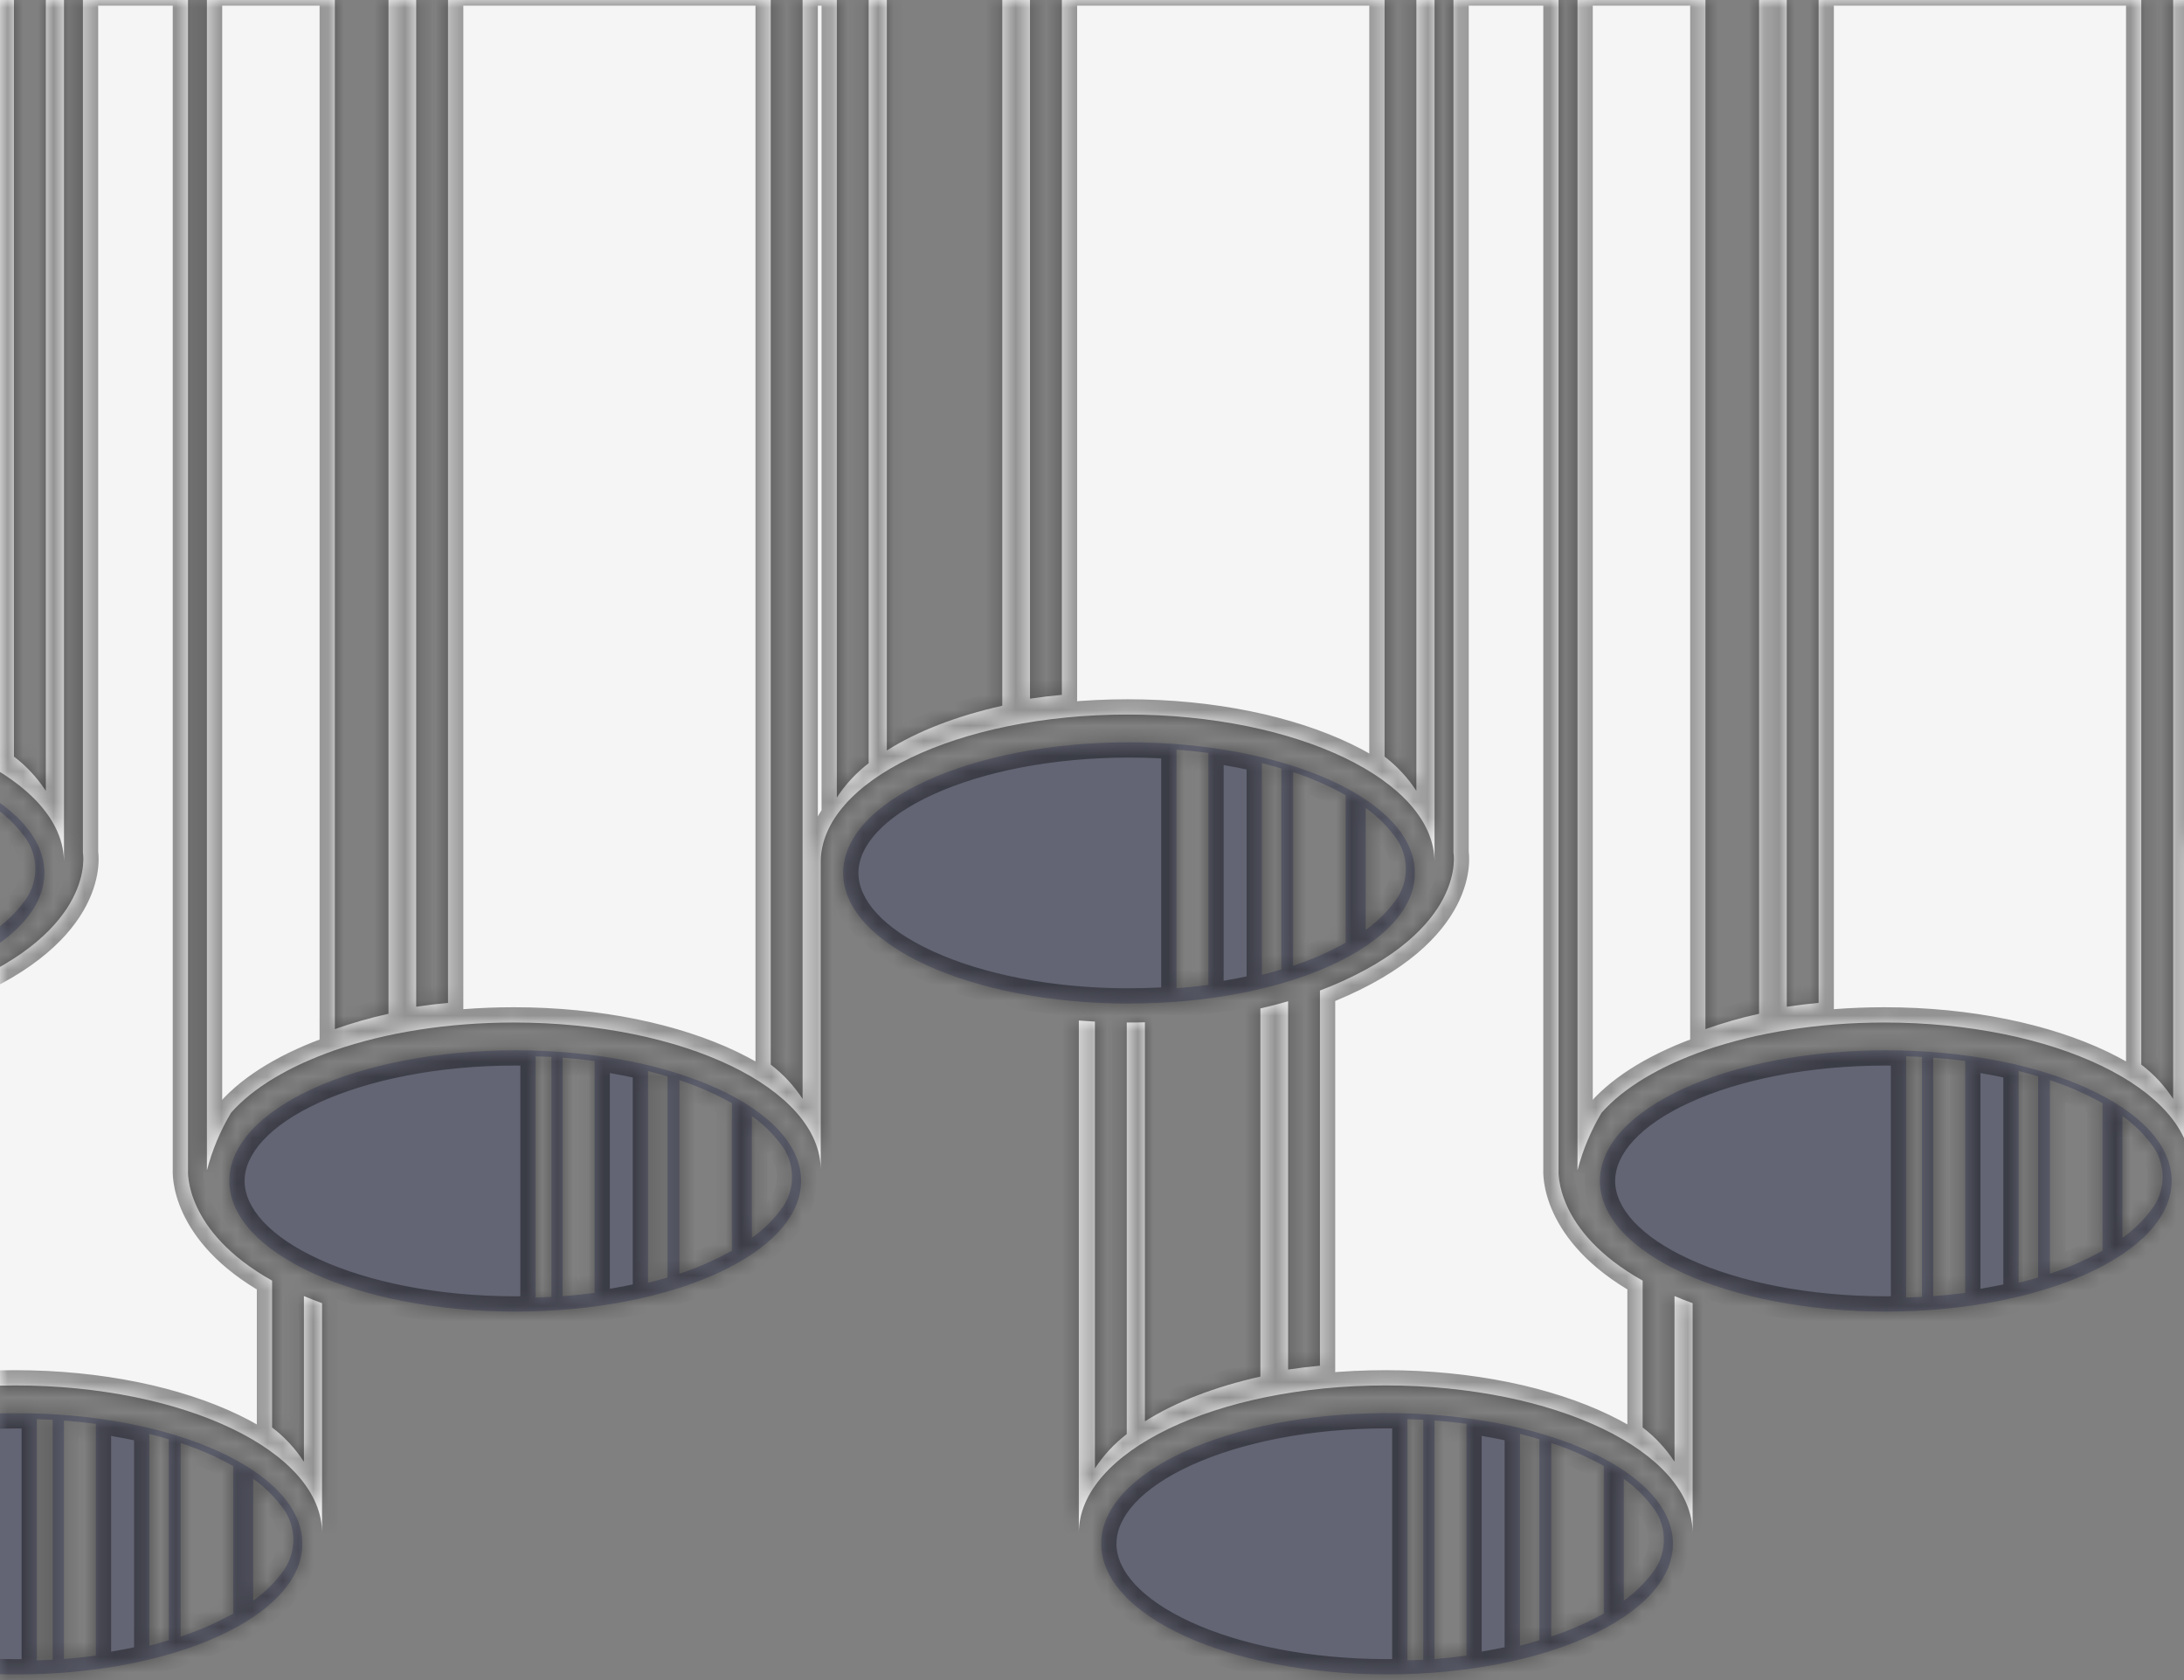 <svg width="143" height="110" viewBox="0 0 143 110" fill="none" xmlns="http://www.w3.org/2000/svg">
<rect x="0" y="0" width="143" height="110" fill="#808080" stroke="none"/>
<g clip-path="url(#clip0_193_215)">
<mask id="path-1-inside-1_193_215" fill="white">
<path d="M15.121 72.867C14.424 74.039 13.894 75.304 13.548 76.624V-0.632H21.925V67.38C23.074 66.973 24.247 66.638 25.437 66.375V-0.632H27.251V65.913C27.931 65.813 28.627 65.728 29.336 65.662V-0.632H50.466V69.705C51.282 70.329 51.987 71.088 52.55 71.95V-0.632H54.793V52.219C55.355 51.356 56.06 50.597 56.877 49.973V-0.632H58.066V49.136C60.045 47.885 62.638 46.874 65.626 46.207V-0.632H67.44V45.744C68.12 45.643 68.817 45.56 69.526 45.494V-0.632H90.656V49.536C91.472 50.161 92.177 50.92 92.739 51.782V-0.632H93.928V56.452C93.928 51.112 84.931 46.784 73.834 46.784C62.736 46.784 53.739 51.112 53.739 56.452V76.616C53.739 71.276 44.742 66.948 33.644 66.948C29.271 66.948 25.226 67.621 21.927 68.761C18.942 69.804 16.569 71.214 15.121 72.863V72.867Z"/>
<path d="M-36 56.452V-0.632H-34.944V52.219C-34.382 51.357 -33.677 50.597 -32.86 49.973V-0.632H-31.671V49.136C-29.691 47.885 -27.099 46.874 -24.111 46.207V-0.632H-22.296V45.744C-21.616 45.643 -20.921 45.559 -20.212 45.494V-0.632H0.915V49.536C1.733 50.16 2.438 50.92 3.001 51.782V-0.632H4.19V56.452C4.19 51.112 -4.806 46.784 -15.905 46.784C-27.004 46.784 -36 51.112 -36 56.452Z"/>
<path d="M5.428 55.834V-0.632H12.31V76.62C12.31 76.62 12.016 80.599 17.816 83.847V93.46C18.632 94.084 19.337 94.843 19.899 95.705V84.858C20.277 85.018 20.673 85.174 21.087 85.325V100.379C21.087 95.04 12.09 90.711 0.992 90.711C-10.105 90.711 -19.102 95.04 -19.102 100.379V66.818C-18.753 66.844 -18.402 66.868 -18.047 66.887V96.142C-17.484 95.28 -16.779 94.52 -15.963 93.896V66.947H-15.812C-15.465 66.947 -15.123 66.947 -14.774 66.933V93.059C-12.794 91.808 -10.201 90.797 -7.213 90.13V66.025C-6.592 65.885 -5.987 65.728 -5.399 65.556V89.668C-4.719 89.568 -4.023 89.483 -3.314 89.417V64.854C-3.099 64.771 -2.892 64.687 -2.688 64.603H-2.673C6.367 60.863 5.428 55.834 5.428 55.834Z"/>
<path d="M95.167 55.834V-0.632H102.049V76.62C102.049 76.62 101.754 80.599 107.554 83.847V93.46C108.372 94.084 109.077 94.843 109.64 95.705V84.858C110.016 85.018 110.412 85.174 110.827 85.325V100.379C110.827 95.04 101.83 90.711 90.733 90.711C79.635 90.711 70.638 95.04 70.638 100.379V66.818C70.987 66.844 71.339 66.867 71.692 66.887V96.142C72.255 95.28 72.96 94.521 73.776 93.896V66.947H73.929C74.275 66.947 74.617 66.947 74.965 66.933V93.059C76.945 91.808 79.537 90.797 82.525 90.13V66.025C83.147 65.885 83.752 65.728 84.341 65.556V89.668C85.021 89.567 85.715 89.483 86.424 89.417V64.854C86.639 64.771 86.847 64.687 87.052 64.603H87.067C96.106 60.863 95.167 55.834 95.167 55.834Z"/>
<path d="M104.859 72.863C104.163 74.035 103.634 75.3 103.288 76.62V-0.632H111.666V67.38C112.814 66.973 113.986 66.638 115.175 66.375V-0.632H116.991V65.913C117.673 65.813 118.368 65.729 119.075 65.661V-0.632H140.204V69.705C141.022 70.329 141.727 71.088 142.29 71.95V-0.632H144.532V52.219C145.094 51.357 145.799 50.597 146.615 49.973V-0.632H147.805V49.136C149.785 47.885 152.377 46.874 155.365 46.207V-0.632H157.18V45.744C157.863 45.644 158.558 45.561 159.264 45.497V-0.632H180.394V49.536C181.211 50.16 181.917 50.92 182.479 51.782V-0.632H183.667V56.452C183.667 51.112 174.67 46.784 163.572 46.784C152.475 46.784 143.477 51.112 143.477 56.452V76.616C143.477 71.276 134.48 66.948 123.383 66.948C119.01 66.948 114.963 67.621 111.666 68.761C108.68 69.804 106.307 71.214 104.859 72.863Z"/>
<path d="M184.906 55.834V-0.632H191.788V76.62C191.788 76.62 191.493 80.599 197.293 83.847V93.46C198.11 94.084 198.814 94.843 199.377 95.705V84.858C199.754 85.018 200.15 85.174 200.565 85.325V100.379C200.565 95.04 191.567 90.711 180.47 90.711C169.372 90.711 160.375 95.04 160.375 100.379V66.818C160.725 66.844 161.076 66.868 161.431 66.887V96.142C161.993 95.28 162.698 94.52 163.514 93.896V66.947H163.666C164.014 66.947 164.354 66.947 164.704 66.933V93.059C166.684 91.808 169.276 90.797 172.264 90.13V66.025C172.884 65.885 173.489 65.728 174.078 65.556V89.668C174.758 89.568 175.454 89.483 176.163 89.417V64.854C176.378 64.771 176.586 64.687 176.791 64.603H176.805C185.846 60.863 184.906 55.834 184.906 55.834Z"/>
<path fill-rule="evenodd" clip-rule="evenodd" d="M-34.531 57.151C-34.531 61.875 -26.153 65.705 -15.816 65.705C-5.478 65.705 2.906 61.874 2.906 57.151C2.906 52.427 -5.475 48.597 -15.813 48.597C-26.151 48.597 -34.531 52.426 -34.531 57.151ZM1.732 58.822C1.172 59.621 0.479 60.317 -0.318 60.878V52.898C0.479 53.459 1.173 54.155 1.732 54.955C2.111 55.528 2.313 56.2 2.313 56.888C2.313 57.576 2.111 58.248 1.732 58.822ZM-1.627 61.719C-2.724 62.33 -3.876 62.834 -5.068 63.226V50.554C-3.876 50.946 -2.724 51.451 -1.627 52.061V61.719ZM-5.838 63.472C-6.253 63.596 -6.678 63.714 -7.114 63.821V49.959C-6.678 50.069 -6.252 50.186 -5.838 50.31V63.472ZM-10.616 64.481C-11.297 64.573 -11.995 64.644 -12.705 64.697V49.082C-11.992 49.136 -11.304 49.208 -10.616 49.299V64.481ZM213.213 85.873C223.551 85.873 231.932 82.043 231.932 77.319C231.932 72.595 223.551 68.766 213.213 68.766C202.876 68.766 194.495 72.594 194.495 77.319C194.495 82.043 202.876 85.873 213.213 85.873ZM214.547 69.162C214.895 69.172 215.241 69.186 215.585 69.203V84.912C215.241 84.929 214.895 84.943 214.547 84.953V69.162ZM216.321 69.25C217.032 69.303 217.728 69.375 218.409 69.467V84.648C217.727 84.738 217.031 84.811 216.321 84.865V69.25ZM221.912 70.126C222.348 70.235 222.774 70.352 223.187 70.477V83.638C222.772 83.763 222.348 83.88 221.912 83.989V70.126ZM223.963 70.722C225.155 71.114 226.307 71.619 227.404 72.229V81.886C226.307 82.497 225.155 83.001 223.963 83.393V70.722ZM228.708 73.073C229.505 73.634 230.198 74.33 230.757 75.13V75.126C231.135 75.698 231.338 76.37 231.338 77.058C231.338 77.745 231.135 78.417 230.757 78.99C230.198 79.79 229.505 80.485 228.708 81.046V73.073ZM123.473 85.873C133.811 85.873 142.192 82.043 142.192 77.319C142.192 72.595 133.811 68.766 123.473 68.766C113.136 68.766 104.755 72.594 104.755 77.319C104.755 82.043 113.136 85.873 123.473 85.873ZM124.807 69.162C125.157 69.172 125.502 69.185 125.845 69.203V84.912C125.495 84.93 125.155 84.944 124.807 84.953V69.162ZM126.581 69.25C127.293 69.303 127.99 69.375 128.671 69.467V84.648C127.989 84.738 127.292 84.811 126.581 84.865V69.25ZM132.172 70.126C132.609 70.236 133.034 70.352 133.448 70.477V83.638C133.033 83.763 132.608 83.88 132.172 83.989V70.126ZM134.223 70.722C135.415 71.114 136.567 71.619 137.664 72.229V81.886C136.567 82.496 135.415 83.001 134.223 83.393V70.722ZM138.97 73.073C139.766 73.634 140.459 74.33 141.018 75.13V75.126C141.396 75.698 141.598 76.37 141.598 77.058C141.598 77.745 141.396 78.417 141.018 78.99C140.459 79.789 139.766 80.485 138.97 81.046V73.073ZM1.081 109.632C11.418 109.632 19.799 105.802 19.799 101.078V101.074C19.799 96.35 11.418 92.525 1.081 92.525C-9.257 92.525 -17.638 96.353 -17.638 101.078C-17.638 105.802 -9.257 109.632 1.081 109.632ZM2.414 92.921C2.762 92.93 3.107 92.944 3.451 92.962V108.667C3.108 108.684 2.763 108.698 2.414 108.708V92.921ZM4.187 93.009C4.899 93.062 5.595 93.134 6.276 93.226V108.403C5.595 108.493 4.899 108.565 4.187 108.62V93.009ZM9.779 93.885C10.216 93.994 10.641 94.111 11.054 94.236V107.393C10.639 107.518 10.216 107.635 9.779 107.744V93.885ZM11.829 94.481C13.021 94.873 14.173 95.377 15.27 95.988V105.645C14.173 106.256 13.021 106.76 11.829 107.152V94.481ZM16.577 96.824C17.374 97.387 18.066 98.086 18.624 98.889V98.88C19.003 99.453 19.205 100.125 19.205 100.812C19.206 101.5 19.004 102.172 18.625 102.745C18.067 103.544 17.374 104.24 16.577 104.801V96.824ZM90.819 109.628C101.157 109.628 109.538 105.798 109.538 101.074C109.538 96.35 101.157 92.52 90.819 92.52C80.481 92.52 72.101 96.349 72.101 101.074C72.101 105.798 80.481 109.628 90.819 109.628ZM92.153 92.917C92.502 92.926 92.848 92.94 93.191 92.958V108.667C92.848 108.685 92.501 108.699 92.153 108.708V92.917ZM93.927 93.005C94.639 93.058 95.335 93.13 96.016 93.222V108.403C95.335 108.493 94.638 108.565 93.927 108.62V93.005ZM99.518 93.881C99.955 93.99 100.38 94.107 100.794 94.232V107.393C100.379 107.518 99.954 107.635 99.518 107.744V93.881ZM101.569 94.477C102.761 94.869 103.913 95.374 105.01 95.984V105.641C103.913 106.251 102.761 106.756 101.569 107.148V94.477ZM106.316 96.824C107.112 97.386 107.805 98.084 108.364 98.885V98.88C108.742 99.453 108.944 100.125 108.944 100.812C108.944 101.5 108.742 102.172 108.364 102.745C107.805 103.544 107.112 104.24 106.316 104.801V96.824ZM55.206 57.155C55.206 61.879 63.587 65.709 73.924 65.709V65.705C84.262 65.705 92.643 61.878 92.643 57.155C92.643 52.431 84.262 48.602 73.924 48.602C63.587 48.602 55.206 52.43 55.206 57.155ZM91.468 58.826C90.909 59.625 90.216 60.321 89.419 60.882V52.902C90.216 53.463 90.909 54.159 91.468 54.959C91.847 55.532 92.049 56.204 92.049 56.892C92.049 57.58 91.847 58.253 91.468 58.826ZM88.109 61.723C87.013 62.334 85.86 62.839 84.668 63.23V50.554C85.86 50.946 87.013 51.45 88.109 52.061V61.723ZM83.897 63.476C83.483 63.6 83.059 63.718 82.623 63.825V49.963C83.059 50.072 83.485 50.19 83.897 50.314V63.476ZM79.12 64.486C78.439 64.577 77.743 64.648 77.031 64.701V49.082C77.743 49.135 78.439 49.207 79.12 49.299V64.486ZM144.945 57.156C144.945 61.881 153.325 65.71 163.663 65.71V65.705C174.001 65.705 182.382 61.879 182.382 57.156C182.382 52.433 174.001 48.603 163.663 48.603C153.325 48.603 144.945 52.431 144.945 57.156ZM181.208 58.822C180.648 59.621 179.955 60.316 179.16 60.878V52.898C179.956 53.459 180.649 54.155 181.208 54.955C181.587 55.528 181.789 56.2 181.789 56.888C181.789 57.576 181.587 58.248 181.208 58.822ZM177.849 61.719C176.752 62.33 175.6 62.834 174.408 63.226V50.554C175.6 50.946 176.752 51.451 177.849 52.061V61.719ZM173.638 63.472C173.223 63.596 172.798 63.714 172.362 63.821V49.959C172.798 50.069 173.224 50.186 173.638 50.31V63.472ZM168.86 64.479C168.178 64.57 167.482 64.642 166.771 64.694V49.082C167.482 49.135 168.178 49.207 168.86 49.299V64.479ZM180.559 109.628C190.897 109.628 199.278 105.798 199.278 101.074C199.278 96.35 190.897 92.52 180.559 92.52C170.221 92.52 161.841 96.349 161.841 101.074C161.841 105.798 170.221 109.628 180.559 109.628ZM181.893 92.917C182.241 92.926 182.587 92.94 182.931 92.958V108.667C182.587 108.684 182.241 108.698 181.893 108.708V92.917ZM183.667 93.005C184.377 93.058 185.073 93.13 185.755 93.222V108.403C185.073 108.493 184.377 108.565 183.667 108.62V93.005ZM189.258 93.881C189.694 93.99 190.119 94.107 190.532 94.232V107.393C190.118 107.518 189.694 107.635 189.258 107.744V93.881ZM191.309 94.477C192.501 94.869 193.653 95.374 194.75 95.984V105.641C193.653 106.251 192.501 106.756 191.309 107.148V94.477ZM196.054 96.824C196.851 97.386 197.544 98.083 198.102 98.885V98.88C198.481 99.453 198.683 100.125 198.683 100.812C198.683 101.5 198.481 102.172 198.102 102.745C197.544 103.544 196.851 104.24 196.054 104.801V96.824ZM33.735 85.873C44.073 85.873 52.453 82.043 52.453 77.319C52.453 72.595 44.073 68.766 33.735 68.766C23.397 68.766 15.016 72.594 15.016 77.319C15.016 82.043 23.397 85.873 33.735 85.873ZM35.068 69.162C35.416 69.172 35.762 69.186 36.105 69.203V84.912C35.763 84.929 35.417 84.943 35.068 84.953V69.162ZM36.841 69.25C37.553 69.303 38.25 69.375 38.931 69.467V84.648C38.25 84.738 37.553 84.811 36.841 84.865V69.25ZM42.433 70.126C42.87 70.235 43.295 70.352 43.708 70.477V83.638C43.294 83.763 42.87 83.88 42.433 83.989V70.126ZM44.483 70.722C45.675 71.114 46.827 71.618 47.924 72.229V81.886C46.827 82.497 45.675 83.001 44.483 83.393V70.722ZM49.23 73.073C50.026 73.634 50.719 74.33 51.278 75.13V75.126C51.657 75.698 51.859 76.37 51.859 77.058C51.859 77.745 51.657 78.417 51.278 78.99C50.719 79.79 50.026 80.485 49.23 81.046V73.073Z"/>
<path d="M194.6 72.863C193.902 74.035 193.373 75.3 193.026 76.62V-0.632H201.404V67.38C202.553 66.973 203.726 66.638 204.915 66.375V-0.632H206.729V65.913C207.409 65.813 208.106 65.728 208.815 65.662V-0.632H229.944V69.705C230.761 70.329 231.466 71.088 232.028 71.95V-0.632H233.216V76.62C233.216 71.281 224.219 66.952 213.121 66.952C208.749 66.952 204.703 67.625 201.404 68.766C198.42 69.804 196.047 71.214 194.6 72.863Z"/>
</mask>
<path d="M15.121 72.867C14.424 74.039 13.894 75.304 13.548 76.624V-0.632H21.925V67.38C23.074 66.973 24.247 66.638 25.437 66.375V-0.632H27.251V65.913C27.931 65.813 28.627 65.728 29.336 65.662V-0.632H50.466V69.705C51.282 70.329 51.987 71.088 52.55 71.95V-0.632H54.793V52.219C55.355 51.356 56.06 50.597 56.877 49.973V-0.632H58.066V49.136C60.045 47.885 62.638 46.874 65.626 46.207V-0.632H67.44V45.744C68.12 45.643 68.817 45.56 69.526 45.494V-0.632H90.656V49.536C91.472 50.161 92.177 50.92 92.739 51.782V-0.632H93.928V56.452C93.928 51.112 84.931 46.784 73.834 46.784C62.736 46.784 53.739 51.112 53.739 56.452V76.616C53.739 71.276 44.742 66.948 33.644 66.948C29.271 66.948 25.226 67.621 21.927 68.761C18.942 69.804 16.569 71.214 15.121 72.863V72.867Z" fill="#F5F5F5"/>
<path d="M-36 56.452V-0.632H-34.944V52.219C-34.382 51.357 -33.677 50.597 -32.86 49.973V-0.632H-31.671V49.136C-29.691 47.885 -27.099 46.874 -24.111 46.207V-0.632H-22.296V45.744C-21.616 45.643 -20.921 45.559 -20.212 45.494V-0.632H0.915V49.536C1.733 50.16 2.438 50.92 3.001 51.782V-0.632H4.19V56.452C4.19 51.112 -4.806 46.784 -15.905 46.784C-27.004 46.784 -36 51.112 -36 56.452Z" fill="#F5F5F5"/>
<path d="M5.428 55.834V-0.632H12.31V76.62C12.31 76.62 12.016 80.599 17.816 83.847V93.46C18.632 94.084 19.337 94.843 19.899 95.705V84.858C20.277 85.018 20.673 85.174 21.087 85.325V100.379C21.087 95.04 12.09 90.711 0.992 90.711C-10.105 90.711 -19.102 95.04 -19.102 100.379V66.818C-18.753 66.844 -18.402 66.868 -18.047 66.887V96.142C-17.484 95.28 -16.779 94.52 -15.963 93.896V66.947H-15.812C-15.465 66.947 -15.123 66.947 -14.774 66.933V93.059C-12.794 91.808 -10.201 90.797 -7.213 90.13V66.025C-6.592 65.885 -5.987 65.728 -5.399 65.556V89.668C-4.719 89.568 -4.023 89.483 -3.314 89.417V64.854C-3.099 64.771 -2.892 64.687 -2.688 64.603H-2.673C6.367 60.863 5.428 55.834 5.428 55.834Z" fill="#F5F5F5"/>
<path d="M95.167 55.834V-0.632H102.049V76.62C102.049 76.62 101.754 80.599 107.554 83.847V93.46C108.372 94.084 109.077 94.843 109.64 95.705V84.858C110.016 85.018 110.412 85.174 110.827 85.325V100.379C110.827 95.04 101.83 90.711 90.733 90.711C79.635 90.711 70.638 95.04 70.638 100.379V66.818C70.987 66.844 71.339 66.867 71.692 66.887V96.142C72.255 95.28 72.96 94.521 73.776 93.896V66.947H73.929C74.275 66.947 74.617 66.947 74.965 66.933V93.059C76.945 91.808 79.537 90.797 82.525 90.13V66.025C83.147 65.885 83.752 65.728 84.341 65.556V89.668C85.021 89.567 85.715 89.483 86.424 89.417V64.854C86.639 64.771 86.847 64.687 87.052 64.603H87.067C96.106 60.863 95.167 55.834 95.167 55.834Z" fill="#F5F5F5"/>
<path d="M104.859 72.863C104.163 74.035 103.634 75.3 103.288 76.62V-0.632H111.666V67.38C112.814 66.973 113.986 66.638 115.175 66.375V-0.632H116.991V65.913C117.673 65.813 118.368 65.729 119.075 65.661V-0.632H140.204V69.705C141.022 70.329 141.727 71.088 142.29 71.95V-0.632H144.532V52.219C145.094 51.357 145.799 50.597 146.615 49.973V-0.632H147.805V49.136C149.785 47.885 152.377 46.874 155.365 46.207V-0.632H157.18V45.744C157.863 45.644 158.558 45.561 159.264 45.497V-0.632H180.394V49.536C181.211 50.16 181.917 50.92 182.479 51.782V-0.632H183.667V56.452C183.667 51.112 174.67 46.784 163.572 46.784C152.475 46.784 143.477 51.112 143.477 56.452V76.616C143.477 71.276 134.48 66.948 123.383 66.948C119.01 66.948 114.963 67.621 111.666 68.761C108.68 69.804 106.307 71.214 104.859 72.863Z" fill="#F5F5F5"/>
<path d="M184.906 55.834V-0.632H191.788V76.62C191.788 76.62 191.493 80.599 197.293 83.847V93.46C198.11 94.084 198.814 94.843 199.377 95.705V84.858C199.754 85.018 200.15 85.174 200.565 85.325V100.379C200.565 95.04 191.567 90.711 180.47 90.711C169.372 90.711 160.375 95.04 160.375 100.379V66.818C160.725 66.844 161.076 66.868 161.431 66.887V96.142C161.993 95.28 162.698 94.52 163.514 93.896V66.947H163.666C164.014 66.947 164.354 66.947 164.704 66.933V93.059C166.684 91.808 169.276 90.797 172.264 90.13V66.025C172.884 65.885 173.489 65.728 174.078 65.556V89.668C174.758 89.568 175.454 89.483 176.163 89.417V64.854C176.378 64.771 176.586 64.687 176.791 64.603H176.805C185.846 60.863 184.906 55.834 184.906 55.834Z" fill="#F5F5F5"/>
<path fill-rule="evenodd" clip-rule="evenodd" d="M-34.531 57.151C-34.531 61.875 -26.153 65.705 -15.816 65.705C-5.478 65.705 2.906 61.874 2.906 57.151C2.906 52.427 -5.475 48.597 -15.813 48.597C-26.151 48.597 -34.531 52.426 -34.531 57.151ZM1.732 58.822C1.172 59.621 0.479 60.317 -0.318 60.878V52.898C0.479 53.459 1.173 54.155 1.732 54.955C2.111 55.528 2.313 56.2 2.313 56.888C2.313 57.576 2.111 58.248 1.732 58.822ZM-1.627 61.719C-2.724 62.33 -3.876 62.834 -5.068 63.226V50.554C-3.876 50.946 -2.724 51.451 -1.627 52.061V61.719ZM-5.838 63.472C-6.253 63.596 -6.678 63.714 -7.114 63.821V49.959C-6.678 50.069 -6.252 50.186 -5.838 50.31V63.472ZM-10.616 64.481C-11.297 64.573 -11.995 64.644 -12.705 64.697V49.082C-11.992 49.136 -11.304 49.208 -10.616 49.299V64.481ZM213.213 85.873C223.551 85.873 231.932 82.043 231.932 77.319C231.932 72.595 223.551 68.766 213.213 68.766C202.876 68.766 194.495 72.594 194.495 77.319C194.495 82.043 202.876 85.873 213.213 85.873ZM214.547 69.162C214.895 69.172 215.241 69.186 215.585 69.203V84.912C215.241 84.929 214.895 84.943 214.547 84.953V69.162ZM216.321 69.25C217.032 69.303 217.728 69.375 218.409 69.467V84.648C217.727 84.738 217.031 84.811 216.321 84.865V69.25ZM221.912 70.126C222.348 70.235 222.774 70.352 223.187 70.477V83.638C222.772 83.763 222.348 83.88 221.912 83.989V70.126ZM223.963 70.722C225.155 71.114 226.307 71.619 227.404 72.229V81.886C226.307 82.497 225.155 83.001 223.963 83.393V70.722ZM228.708 73.073C229.505 73.634 230.198 74.33 230.757 75.13V75.126C231.135 75.698 231.338 76.37 231.338 77.058C231.338 77.745 231.135 78.417 230.757 78.99C230.198 79.79 229.505 80.485 228.708 81.046V73.073ZM123.473 85.873C133.811 85.873 142.192 82.043 142.192 77.319C142.192 72.595 133.811 68.766 123.473 68.766C113.136 68.766 104.755 72.594 104.755 77.319C104.755 82.043 113.136 85.873 123.473 85.873ZM124.807 69.162C125.157 69.172 125.502 69.185 125.845 69.203V84.912C125.495 84.93 125.155 84.944 124.807 84.953V69.162ZM126.581 69.25C127.293 69.303 127.99 69.375 128.671 69.467V84.648C127.989 84.738 127.292 84.811 126.581 84.865V69.25ZM132.172 70.126C132.609 70.236 133.034 70.352 133.448 70.477V83.638C133.033 83.763 132.608 83.88 132.172 83.989V70.126ZM134.223 70.722C135.415 71.114 136.567 71.619 137.664 72.229V81.886C136.567 82.496 135.415 83.001 134.223 83.393V70.722ZM138.97 73.073C139.766 73.634 140.459 74.33 141.018 75.13V75.126C141.396 75.698 141.598 76.37 141.598 77.058C141.598 77.745 141.396 78.417 141.018 78.99C140.459 79.789 139.766 80.485 138.97 81.046V73.073ZM1.081 109.632C11.418 109.632 19.799 105.802 19.799 101.078V101.074C19.799 96.35 11.418 92.525 1.081 92.525C-9.257 92.525 -17.638 96.353 -17.638 101.078C-17.638 105.802 -9.257 109.632 1.081 109.632ZM2.414 92.921C2.762 92.93 3.107 92.944 3.451 92.962V108.667C3.108 108.684 2.763 108.698 2.414 108.708V92.921ZM4.187 93.009C4.899 93.062 5.595 93.134 6.276 93.226V108.403C5.595 108.493 4.899 108.565 4.187 108.62V93.009ZM9.779 93.885C10.216 93.994 10.641 94.111 11.054 94.236V107.393C10.639 107.518 10.216 107.635 9.779 107.744V93.885ZM11.829 94.481C13.021 94.873 14.173 95.377 15.27 95.988V105.645C14.173 106.256 13.021 106.76 11.829 107.152V94.481ZM16.577 96.824C17.374 97.387 18.066 98.086 18.624 98.889V98.88C19.003 99.453 19.205 100.125 19.205 100.812C19.206 101.5 19.004 102.172 18.625 102.745C18.067 103.544 17.374 104.24 16.577 104.801V96.824ZM90.819 109.628C101.157 109.628 109.538 105.798 109.538 101.074C109.538 96.35 101.157 92.52 90.819 92.52C80.481 92.52 72.101 96.349 72.101 101.074C72.101 105.798 80.481 109.628 90.819 109.628ZM92.153 92.917C92.502 92.926 92.848 92.94 93.191 92.958V108.667C92.848 108.685 92.501 108.699 92.153 108.708V92.917ZM93.927 93.005C94.639 93.058 95.335 93.13 96.016 93.222V108.403C95.335 108.493 94.638 108.565 93.927 108.62V93.005ZM99.518 93.881C99.955 93.99 100.38 94.107 100.794 94.232V107.393C100.379 107.518 99.954 107.635 99.518 107.744V93.881ZM101.569 94.477C102.761 94.869 103.913 95.374 105.01 95.984V105.641C103.913 106.251 102.761 106.756 101.569 107.148V94.477ZM106.316 96.824C107.112 97.386 107.805 98.084 108.364 98.885V98.88C108.742 99.453 108.944 100.125 108.944 100.812C108.944 101.5 108.742 102.172 108.364 102.745C107.805 103.544 107.112 104.24 106.316 104.801V96.824ZM55.206 57.155C55.206 61.879 63.587 65.709 73.924 65.709V65.705C84.262 65.705 92.643 61.878 92.643 57.155C92.643 52.431 84.262 48.602 73.924 48.602C63.587 48.602 55.206 52.43 55.206 57.155ZM91.468 58.826C90.909 59.625 90.216 60.321 89.419 60.882V52.902C90.216 53.463 90.909 54.159 91.468 54.959C91.847 55.532 92.049 56.204 92.049 56.892C92.049 57.58 91.847 58.253 91.468 58.826ZM88.109 61.723C87.013 62.334 85.86 62.839 84.668 63.23V50.554C85.86 50.946 87.013 51.45 88.109 52.061V61.723ZM83.897 63.476C83.483 63.6 83.059 63.718 82.623 63.825V49.963C83.059 50.072 83.485 50.19 83.897 50.314V63.476ZM79.12 64.486C78.439 64.577 77.743 64.648 77.031 64.701V49.082C77.743 49.135 78.439 49.207 79.12 49.299V64.486ZM144.945 57.156C144.945 61.881 153.325 65.71 163.663 65.71V65.705C174.001 65.705 182.382 61.879 182.382 57.156C182.382 52.433 174.001 48.603 163.663 48.603C153.325 48.603 144.945 52.431 144.945 57.156ZM181.208 58.822C180.648 59.621 179.955 60.316 179.16 60.878V52.898C179.956 53.459 180.649 54.155 181.208 54.955C181.587 55.528 181.789 56.2 181.789 56.888C181.789 57.576 181.587 58.248 181.208 58.822ZM177.849 61.719C176.752 62.33 175.6 62.834 174.408 63.226V50.554C175.6 50.946 176.752 51.451 177.849 52.061V61.719ZM173.638 63.472C173.223 63.596 172.798 63.714 172.362 63.821V49.959C172.798 50.069 173.224 50.186 173.638 50.31V63.472ZM168.86 64.479C168.178 64.57 167.482 64.642 166.771 64.694V49.082C167.482 49.135 168.178 49.207 168.86 49.299V64.479ZM180.559 109.628C190.897 109.628 199.278 105.798 199.278 101.074C199.278 96.35 190.897 92.52 180.559 92.52C170.221 92.52 161.841 96.349 161.841 101.074C161.841 105.798 170.221 109.628 180.559 109.628ZM181.893 92.917C182.241 92.926 182.587 92.94 182.931 92.958V108.667C182.587 108.684 182.241 108.698 181.893 108.708V92.917ZM183.667 93.005C184.377 93.058 185.073 93.13 185.755 93.222V108.403C185.073 108.493 184.377 108.565 183.667 108.62V93.005ZM189.258 93.881C189.694 93.99 190.119 94.107 190.532 94.232V107.393C190.118 107.518 189.694 107.635 189.258 107.744V93.881ZM191.309 94.477C192.501 94.869 193.653 95.374 194.75 95.984V105.641C193.653 106.251 192.501 106.756 191.309 107.148V94.477ZM196.054 96.824C196.851 97.386 197.544 98.083 198.102 98.885V98.88C198.481 99.453 198.683 100.125 198.683 100.812C198.683 101.5 198.481 102.172 198.102 102.745C197.544 103.544 196.851 104.24 196.054 104.801V96.824ZM33.735 85.873C44.073 85.873 52.453 82.043 52.453 77.319C52.453 72.595 44.073 68.766 33.735 68.766C23.397 68.766 15.016 72.594 15.016 77.319C15.016 82.043 23.397 85.873 33.735 85.873ZM35.068 69.162C35.416 69.172 35.762 69.186 36.105 69.203V84.912C35.763 84.929 35.417 84.943 35.068 84.953V69.162ZM36.841 69.25C37.553 69.303 38.25 69.375 38.931 69.467V84.648C38.25 84.738 37.553 84.811 36.841 84.865V69.25ZM42.433 70.126C42.87 70.235 43.295 70.352 43.708 70.477V83.638C43.294 83.763 42.87 83.88 42.433 83.989V70.126ZM44.483 70.722C45.675 71.114 46.827 71.618 47.924 72.229V81.886C46.827 82.497 45.675 83.001 44.483 83.393V70.722ZM49.23 73.073C50.026 73.634 50.719 74.33 51.278 75.13V75.126C51.657 75.698 51.859 76.37 51.859 77.058C51.859 77.745 51.657 78.417 51.278 78.99C50.719 79.79 50.026 80.485 49.23 81.046V73.073Z" fill="#1E2659" fill-opacity="0.3"/>
<path d="M194.6 72.863C193.902 74.035 193.373 75.3 193.026 76.62V-0.632H201.404V67.38C202.553 66.973 203.726 66.638 204.915 66.375V-0.632H206.729V65.913C207.409 65.813 208.106 65.728 208.815 65.662V-0.632H229.944V69.705C230.761 70.329 231.466 71.088 232.028 71.95V-0.632H233.216V76.62C233.216 71.281 224.219 66.952 213.121 66.952C208.749 66.952 204.703 67.625 201.404 68.766C198.42 69.804 196.047 71.214 194.6 72.863Z" fill="#F5F5F5"/>
<path d="M-15.813 65.705V66.205C-21.037 66.205 -25.79 65.238 -29.257 63.654C-32.679 62.09 -35.031 59.828 -35.031 57.151H-34.531H-34.031C-34.031 59.198 -32.194 61.213 -28.841 62.745C-25.533 64.257 -20.927 65.205 -15.813 65.205V65.705ZM-15.816 65.705V65.205H-15.813V65.705V66.205H-15.816V65.705ZM184.906 55.834L183.923 56.018L183.906 55.927V55.834H184.906ZM184.906 -0.632H183.906V-1.632H184.906V-0.632ZM191.788 -0.632V-1.632H192.788V-0.632H191.788ZM191.788 76.62H192.788V76.657L192.785 76.694L191.788 76.62ZM197.293 83.847L197.782 82.975L198.293 83.261V83.847H197.293ZM197.293 93.46L196.686 94.254L196.293 93.954V93.46H197.293ZM199.377 95.705H200.377V99.067L198.539 96.252L199.377 95.705ZM199.377 84.858H198.377V83.347L199.768 83.938L199.377 84.858ZM200.565 85.325L200.907 84.385L201.565 84.625V85.325H200.565ZM160.375 66.818H159.375V65.74L160.45 65.821L160.375 66.818ZM161.431 66.887L161.485 65.889L162.431 65.94V66.887H161.431ZM161.431 96.142L162.268 96.688L160.431 99.504V96.142H161.431ZM163.514 93.896H164.514V94.39L164.122 94.69L163.514 93.896ZM163.514 66.947H162.514V65.947H163.514V66.947ZM164.704 66.933L164.664 65.934L165.704 65.892V66.933H164.704ZM164.704 93.059L165.238 93.904L163.704 94.874V93.059H164.704ZM172.264 90.13H173.264V90.931L172.482 91.106L172.264 90.13ZM172.264 66.025H171.264V65.227L172.042 65.05L172.264 66.025ZM174.078 65.556L173.797 64.596L175.078 64.222V65.556H174.078ZM174.078 89.668L174.225 90.658L173.078 90.828V89.668H174.078ZM176.163 89.417H177.163V90.328L176.256 90.413L176.163 89.417ZM176.163 64.854H175.163V64.168L175.803 63.921L176.163 64.854ZM176.791 64.603L176.411 63.678L176.593 63.603H176.791V64.603ZM176.805 64.603L177.187 65.527L177.003 65.603H176.805V64.603ZM-36 -0.632H-37V-1.632H-36V-0.632ZM-34.944 -0.632V-1.632H-33.944V-0.632H-34.944ZM-34.944 52.219L-34.107 52.765L-35.944 55.58V52.219H-34.944ZM-32.86 49.973H-31.86V50.467L-32.253 50.767L-32.86 49.973ZM-32.86 -0.632H-33.86V-1.632H-32.86V-0.632ZM-31.671 -0.632V-1.632H-30.671V-0.632H-31.671ZM-31.671 49.136L-31.137 49.981L-32.671 50.951V49.136H-31.671ZM-24.111 46.207H-23.111V47.008L-23.893 47.183L-24.111 46.207ZM-24.111 -0.632H-25.111V-1.632H-24.111V-0.632ZM-22.296 -0.632V-1.632H-21.296V-0.632H-22.296ZM-22.296 45.744L-22.148 46.733L-23.296 46.904V45.744H-22.296ZM-20.212 45.494H-19.212V46.406L-20.12 46.49L-20.212 45.494ZM-20.212 -0.632H-21.212V-1.632H-20.212V-0.632ZM0.915 -0.632V-1.632H1.915V-0.632H0.915ZM0.915 49.536L0.309 50.331L-0.085 50.031V49.536H0.915ZM3.001 51.782H4.001V55.144L2.163 52.329L3.001 51.782ZM3.001 -0.632H2.001V-1.632H3.001V-0.632ZM4.19 -0.632V-1.632H5.19V-0.632H4.19ZM-15.816 65.705V66.705H-15.816L-15.816 65.705ZM-0.318 60.878L0.258 61.696L-1.318 62.806V60.878H-0.318ZM1.732 58.822L2.566 59.373L2.558 59.384L2.551 59.395L1.732 58.822ZM1.732 54.955L2.551 54.382L2.559 54.392L2.566 54.403L1.732 54.955ZM-0.318 52.898H-1.318V50.972L0.258 52.08L-0.318 52.898ZM-5.068 63.226L-4.755 64.176L-6.068 64.607V63.226H-5.068ZM-1.627 61.719H-0.627V62.307L-1.14 62.593L-1.627 61.719ZM-1.627 52.061L-1.14 51.187L-0.627 51.473V52.061H-1.627ZM-5.068 50.554H-6.068V49.173L-4.755 49.604L-5.068 50.554ZM-7.114 63.821L-6.875 64.792L-8.114 65.098V63.821H-7.114ZM-5.838 63.472H-4.838V64.216L-5.551 64.43L-5.838 63.472ZM-5.838 50.31L-5.551 49.352L-4.838 49.566V50.31H-5.838ZM-7.114 49.959H-8.114V48.677L-6.871 48.989L-7.114 49.959ZM-12.705 64.697L-12.631 65.694L-13.705 65.773V64.697H-12.705ZM-10.616 64.481H-9.616V65.356L-10.483 65.472L-10.616 64.481ZM-10.616 49.299L-10.484 48.308L-9.616 48.423V49.299H-10.616ZM-12.705 49.082H-13.705V48.004L-12.63 48.085L-12.705 49.082ZM194.6 72.863L193.74 72.352L193.787 72.273L193.848 72.203L194.6 72.863ZM193.026 76.62L193.994 76.874L192.026 76.62H193.026ZM193.026 -0.632H192.026V-1.632H193.026V-0.632ZM201.404 -0.632V-1.632H202.404V-0.632H201.404ZM201.404 67.38L201.738 68.323L200.404 68.795V67.38H201.404ZM204.915 66.375H205.915V67.178L205.131 67.351L204.915 66.375ZM204.915 -0.632H203.915V-1.632H204.915V-0.632ZM206.729 -0.632V-1.632H207.729V-0.632H206.729ZM206.729 65.913L206.876 66.903L205.729 67.073V65.913H206.729ZM208.815 65.662H209.815V66.573L208.908 66.658L208.815 65.662ZM208.815 -0.632H207.815V-1.632H208.815V-0.632ZM229.944 -0.632V-1.632H230.944V-0.632H229.944ZM229.944 69.705L229.337 70.499L228.944 70.199V69.705H229.944ZM232.028 71.95H233.028V75.312L231.191 72.497L232.028 71.95ZM232.028 -0.632H231.028V-1.632H232.028V-0.632ZM233.216 -0.632V-1.632H234.216V-0.632H233.216ZM201.404 68.766L201.076 67.821L201.077 67.82L201.404 68.766ZM215.585 69.203L215.636 68.205L216.585 68.253V69.203H215.585ZM214.547 69.162H213.547V68.132L214.576 68.162L214.547 69.162ZM214.547 84.953L214.576 85.953L213.547 85.983V84.953H214.547ZM215.585 84.912H216.585V85.862L215.636 85.911L215.585 84.912ZM218.409 69.467L218.543 68.476L219.409 68.593V69.467H218.409ZM216.321 69.25H215.321V68.174L216.395 68.253L216.321 69.25ZM216.321 84.865L216.398 85.862L215.321 85.944V84.865H216.321ZM218.409 84.648H219.409V85.525L218.54 85.639L218.409 84.648ZM223.187 70.477L223.475 69.519L224.187 69.733V70.477H223.187ZM221.912 70.126H220.912V68.845L222.155 69.156L221.912 70.126ZM221.912 83.989L222.155 84.96L220.912 85.27V83.989H221.912ZM223.187 83.638H224.187V84.382L223.474 84.596L223.187 83.638ZM227.404 72.229L227.89 71.356L228.404 71.641V72.229H227.404ZM223.963 70.722H222.963V69.341L224.275 69.772L223.963 70.722ZM223.963 83.393L224.275 84.343L222.963 84.774V83.393H223.963ZM227.404 81.886H228.404V82.474L227.89 82.76L227.404 81.886ZM230.757 75.13H231.757V78.308L229.937 75.702L230.757 75.13ZM228.708 73.073H227.708V71.146L229.284 72.255L228.708 73.073ZM228.708 81.046L229.284 81.864L227.708 82.973V81.046H228.708ZM230.757 78.99L231.59 79.542L231.584 79.552L231.576 79.562L230.757 78.99ZM231.338 77.058H230.338H231.338ZM230.757 75.126H229.757V71.802L231.59 74.574L230.757 75.126ZM5.428 55.834L4.445 56.018L4.428 55.927V55.834H5.428ZM5.428 -0.632H4.428V-1.632H5.428V-0.632ZM12.31 -0.632V-1.632H13.31V-0.632H12.31ZM12.31 76.62H13.31V76.657L13.308 76.694L12.31 76.62ZM17.816 83.847L18.304 82.975L18.816 83.261V83.847H17.816ZM17.816 93.46L17.208 94.254L16.816 93.954V93.46H17.816ZM19.899 95.705H20.899V99.067L19.062 96.252L19.899 95.705ZM19.899 84.858H18.899V83.347L20.291 83.938L19.899 84.858ZM21.087 85.325L21.43 84.385L22.087 84.625V85.325H21.087ZM-19.102 66.818H-20.102V65.74L-19.027 65.821L-19.102 66.818ZM-18.047 66.887L-17.992 65.889L-17.047 65.94V66.887H-18.047ZM-18.047 96.142L-17.209 96.688L-19.047 99.504V96.142H-18.047ZM-15.963 93.896H-14.963V94.39L-15.355 94.69L-15.963 93.896ZM-15.963 66.947H-16.963V65.947H-15.963V66.947ZM-14.774 66.933L-14.813 65.934L-13.774 65.892V66.933H-14.774ZM-14.774 93.059L-14.239 93.904L-15.774 94.874V93.059H-14.774ZM-7.213 90.13H-6.213V90.931L-6.995 91.106L-7.213 90.13ZM-7.213 66.025H-8.213V65.227L-7.435 65.05L-7.213 66.025ZM-5.399 65.556L-5.68 64.596L-4.399 64.221V65.556H-5.399ZM-5.399 89.668L-5.253 90.658L-6.399 90.828V89.668H-5.399ZM-3.314 89.417H-2.314V90.328L-3.221 90.413L-3.314 89.417ZM-3.314 64.854H-4.314V64.168L-3.674 63.921L-3.314 64.854ZM-2.688 64.603L-3.07 63.679L-2.887 63.603H-2.688V64.603ZM-2.673 64.603L-2.29 65.527L-2.474 65.603H-2.673V64.603ZM104.859 72.863L104 72.352L104.047 72.273L104.108 72.203L104.859 72.863ZM103.288 76.62L104.255 76.874L102.288 76.62H103.288ZM103.288 -0.632H102.288V-1.632H103.288V-0.632ZM111.666 -0.632V-1.632H112.666V-0.632H111.666ZM111.666 67.38L112 68.323L110.666 68.796V67.38H111.666ZM115.175 66.375H116.175V67.178L115.391 67.351L115.175 66.375ZM115.175 -0.632H114.175V-1.632H115.175V-0.632ZM116.991 -0.632V-1.632H117.991V-0.632H116.991ZM116.991 65.913L117.136 66.903L115.991 67.071V65.913H116.991ZM119.075 65.661H120.075V66.569L119.171 66.656L119.075 65.661ZM119.075 -0.632H118.075V-1.632H119.075V-0.632ZM140.204 -0.632V-1.632H141.204V-0.632H140.204ZM140.204 69.705L139.598 70.499L139.204 70.199V69.705H140.204ZM142.29 71.95H143.29V75.312L141.452 72.497L142.29 71.95ZM142.29 -0.632H141.29V-1.632H142.29V-0.632ZM144.532 -0.632V-1.632H145.532V-0.632H144.532ZM144.532 52.219L145.369 52.765L143.532 55.58V52.219H144.532ZM146.615 49.973H147.615V50.467L147.223 50.767L146.615 49.973ZM146.615 -0.632H145.615V-1.632H146.615V-0.632ZM147.805 -0.632V-1.632H148.805V-0.632H147.805ZM147.805 49.136L148.339 49.981L146.805 50.951V49.136H147.805ZM155.365 46.207H156.365V47.008L155.583 47.183L155.365 46.207ZM155.365 -0.632H154.365V-1.632H155.365V-0.632ZM157.18 -0.632V-1.632H158.18V-0.632H157.18ZM157.18 45.744L157.326 46.733L156.18 46.902V45.744H157.18ZM159.264 45.497H160.264V46.41L159.355 46.493L159.264 45.497ZM159.264 -0.632H158.264V-1.632H159.264V-0.632ZM180.394 -0.632V-1.632H181.394V-0.632H180.394ZM180.394 49.536L179.787 50.331L179.394 50.031V49.536H180.394ZM182.479 51.782H183.479V55.144L181.642 52.329L182.479 51.782ZM182.479 -0.632H181.479V-1.632H182.479V-0.632ZM183.667 -0.632V-1.632H184.667V-0.632H183.667ZM111.666 68.761L111.336 67.817L111.339 67.816L111.666 68.761ZM125.845 69.203L125.897 68.205L126.845 68.254V69.203H125.845ZM124.807 69.162H123.807V68.134L124.835 68.162L124.807 69.162ZM124.807 84.953L124.835 85.953L123.807 85.981V84.953H124.807ZM125.845 84.912H126.845V85.862L125.896 85.911L125.845 84.912ZM128.671 69.467L128.805 68.476L129.671 68.593V69.467H128.671ZM126.581 69.25H125.581V68.174L126.655 68.253L126.581 69.25ZM126.581 84.865L126.657 85.862L125.581 85.944V84.865H126.581ZM128.671 84.648H129.671V85.525L128.802 85.639L128.671 84.648ZM133.448 70.477L133.736 69.519L134.448 69.733V70.477H133.448ZM132.172 70.126H131.172V68.844L132.415 69.156L132.172 70.126ZM132.172 83.989L132.416 84.959L131.172 85.272V83.989H132.172ZM133.448 83.638H134.448V84.383L133.735 84.596L133.448 83.638ZM137.664 72.229L138.15 71.356L138.664 71.641V72.229H137.664ZM134.223 70.722H133.223V69.341L134.535 69.772L134.223 70.722ZM134.223 83.393L134.535 84.343L133.223 84.774V83.393H134.223ZM137.664 81.886H138.664V82.474L138.15 82.76L137.664 81.886ZM141.018 75.13H142.018V78.306L140.198 75.703L141.018 75.13ZM138.97 73.073H137.97V71.145L139.546 72.256L138.97 73.073ZM138.97 81.046L139.546 81.864L137.97 82.974V81.046H138.97ZM141.018 78.99L141.852 79.541L141.845 79.552L141.837 79.563L141.018 78.99ZM141.598 77.058H140.598H141.598ZM141.018 75.126H140.018V71.798L141.852 74.574L141.018 75.126ZM3.451 92.962L3.504 91.964L4.451 92.014V92.962H3.451ZM2.414 92.921H1.414V91.894L2.441 91.921L2.414 92.921ZM2.414 108.708L2.443 109.708L1.414 109.738V108.708H2.414ZM3.451 108.667H4.451V109.617L3.502 109.665L3.451 108.667ZM6.276 93.226L6.41 92.235L7.276 92.352V93.226H6.276ZM4.187 93.009H3.187V91.933L4.261 92.012L4.187 93.009ZM4.187 108.62L4.263 109.617L3.187 109.699V108.62H4.187ZM6.276 108.403H7.276V109.279L6.408 109.394L6.276 108.403ZM11.054 94.236L11.342 93.278L12.054 93.492V94.236H11.054ZM9.779 93.885H8.779V92.604L10.022 92.915L9.779 93.885ZM9.779 107.744L10.022 108.714L8.779 109.025V107.744H9.779ZM11.054 107.393H12.054V108.137L11.341 108.351L11.054 107.393ZM15.27 95.988L15.756 95.115L16.27 95.401V95.988H15.27ZM11.829 94.481H10.829V93.101L12.14 93.531L11.829 94.481ZM11.829 107.152L12.14 108.102L10.829 108.532V107.152H11.829ZM15.27 105.645H16.27V106.232L15.756 106.518L15.27 105.645ZM18.624 98.889H19.624V102.082L17.802 99.459L18.624 98.889ZM16.577 96.824H15.577V94.892L17.154 96.007L16.577 96.824ZM16.577 104.801L17.153 105.619L15.577 106.728V104.801H16.577ZM18.625 102.745L19.459 103.296L19.452 103.307L19.445 103.317L18.625 102.745ZM18.624 98.88H17.624V95.559L19.457 98.328L18.624 98.88ZM95.167 55.834L94.184 56.018L94.167 55.927V55.834H95.167ZM95.167 -0.632H94.167V-1.632H95.167V-0.632ZM102.049 -0.632V-1.632H103.049V-0.632H102.049ZM102.049 76.62H103.049V76.657L103.046 76.694L102.049 76.62ZM107.554 83.847L108.043 82.975L108.554 83.261V83.847H107.554ZM107.554 93.46L106.948 94.254L106.554 93.954V93.46H107.554ZM109.64 95.705H110.64V99.067L108.802 96.252L109.64 95.705ZM109.64 84.858H108.64V83.345L110.031 83.938L109.64 84.858ZM110.827 85.325L111.169 84.385L111.827 84.624V85.325H110.827ZM70.638 66.818H69.638V65.742L70.711 65.821L70.638 66.818ZM71.692 66.887L71.749 65.889L72.692 65.943V66.887H71.692ZM71.692 96.142L72.529 96.689L70.692 99.501V96.142H71.692ZM73.776 93.896H74.776V94.39L74.383 94.69L73.776 93.896ZM73.776 66.947H72.776V65.947H73.776V66.947ZM74.965 66.933L74.925 65.934L75.965 65.892V66.933H74.965ZM74.965 93.059L75.499 93.904L73.965 94.874V93.059H74.965ZM82.525 90.13H83.525V90.931L82.743 91.106L82.525 90.13ZM82.525 66.025H81.525V65.227L82.304 65.05L82.525 66.025ZM84.341 65.556L84.06 64.596L85.341 64.221V65.556H84.341ZM84.341 89.668L84.488 90.657L83.341 90.828V89.668H84.341ZM86.424 89.417H87.424V90.328L86.518 90.413L86.424 89.417ZM86.424 64.854H85.424V64.168L86.064 63.921L86.424 64.854ZM87.052 64.603L86.672 63.678L86.855 63.603H87.052V64.603ZM87.067 64.603L87.45 65.527L87.266 65.603H87.067V64.603ZM93.191 92.958L93.243 91.96L94.191 92.009V92.958H93.191ZM92.153 92.917H91.153V91.889L92.181 91.917L92.153 92.917ZM92.153 108.708L92.181 109.708L91.153 109.736V108.708H92.153ZM93.191 108.667H94.191V109.616L93.243 109.665L93.191 108.667ZM96.016 93.222L96.15 92.231L97.016 92.348V93.222H96.016ZM93.927 93.005H92.927V91.929L94.001 92.008L93.927 93.005ZM93.927 108.62L94.003 109.617L92.927 109.699V108.62H93.927ZM96.016 108.403H97.016V109.279L96.148 109.394L96.016 108.403ZM100.794 94.232L101.081 93.274L101.794 93.488V94.232H100.794ZM99.518 93.881H98.518V92.599L99.761 92.911L99.518 93.881ZM99.518 107.744L99.762 108.714L98.518 109.027V107.744H99.518ZM100.794 107.393H101.794V108.138L101.081 108.351L100.794 107.393ZM105.01 95.984L105.496 95.11L106.01 95.396V95.984H105.01ZM101.569 94.477H100.569V93.096L101.881 93.527L101.569 94.477ZM101.569 107.148L101.881 108.098L100.569 108.529V107.148H101.569ZM105.01 105.641H106.01V106.229L105.496 106.515L105.01 105.641ZM108.364 98.885H109.364V102.067L107.543 99.456L108.364 98.885ZM106.316 96.824H105.316V94.894L106.892 96.007L106.316 96.824ZM106.316 104.801L106.892 105.618L105.316 106.729V104.801H106.316ZM108.364 102.745L109.198 103.296L109.191 103.307L109.183 103.318L108.364 102.745ZM108.944 100.812H109.944H108.944ZM108.364 98.88H107.364V95.552L109.198 98.329L108.364 98.88ZM73.924 65.709H74.924V66.709H73.924V65.709ZM73.924 65.705H72.924V64.705H73.924V65.705ZM89.419 60.882L89.996 61.7L88.419 62.81V60.882H89.419ZM91.468 58.826L92.301 59.378L92.294 59.388L92.287 59.399L91.468 58.826ZM92.049 56.892H93.049H92.049ZM91.468 54.959L92.287 54.386L92.294 54.396L92.301 54.406L91.468 54.959ZM89.419 52.902H88.419V50.975L89.995 52.085L89.419 52.902ZM84.668 63.23L84.98 64.18L83.668 64.611V63.23H84.668ZM88.109 61.723H89.109V62.311L88.596 62.597L88.109 61.723ZM88.109 52.061L88.596 51.188L89.109 51.474V52.061H88.109ZM84.668 50.554H83.668V49.174L84.98 49.604L84.668 50.554ZM82.623 63.825L82.863 64.796L81.623 65.102V63.825H82.623ZM83.897 63.476H84.897V64.22L84.185 64.434L83.897 63.476ZM83.897 50.314L84.186 49.356L84.897 49.571V50.314H83.897ZM82.623 49.963H81.623V48.682L82.866 48.993L82.623 49.963ZM77.031 64.701L77.104 65.698L76.031 65.777V64.701H77.031ZM79.12 64.486H80.12V65.361L79.253 65.477L79.12 64.486ZM79.12 49.299L79.254 48.308L80.12 48.425V49.299H79.12ZM77.031 49.082H76.031V48.006L77.104 48.085L77.031 49.082ZM163.663 65.71H164.663V66.71H163.663V65.71ZM163.663 65.705H162.663V64.705H163.663V65.705ZM179.16 60.878L179.736 61.695L178.16 62.808V60.878H179.16ZM181.208 58.822L182.042 59.373L182.034 59.384L182.027 59.395L181.208 58.822ZM181.208 54.955L182.027 54.382L182.035 54.392L182.042 54.403L181.208 54.955ZM179.16 52.898H178.16V50.97L179.736 52.081L179.16 52.898ZM174.408 63.226L174.721 64.176L173.408 64.607V63.226H174.408ZM177.849 61.719H178.849V62.307L178.336 62.593L177.849 61.719ZM177.849 52.061L178.336 51.187L178.849 51.473V52.061H177.849ZM174.408 50.554H173.408V49.173L174.721 49.604L174.408 50.554ZM172.362 63.821L172.601 64.792L171.362 65.098V63.821H172.362ZM173.638 63.472H174.638V64.216L173.925 64.43L173.638 63.472ZM173.638 50.31L173.925 49.352L174.638 49.566V50.31H173.638ZM172.362 49.959H171.362V48.677L172.605 48.989L172.362 49.959ZM166.771 64.694L166.845 65.691L165.771 65.771V64.694H166.771ZM168.86 64.479H169.86V65.354L168.993 65.47L168.86 64.479ZM168.86 49.299L168.994 48.308L169.86 48.425V49.299H168.86ZM166.771 49.082H165.771V48.006L166.845 48.085L166.771 49.082ZM182.931 92.958L182.984 91.96L183.931 92.01V92.958H182.931ZM181.893 92.917H180.893V91.89L181.919 91.917L181.893 92.917ZM181.893 108.708L181.922 109.708L180.893 109.738V108.708H181.893ZM182.931 108.667H183.931V109.617L182.982 109.665L182.931 108.667ZM185.755 93.222L185.889 92.231L186.755 92.348V93.222H185.755ZM183.667 93.005H182.667V91.928L183.741 92.008L183.667 93.005ZM183.667 108.62L183.743 109.617L182.667 109.699V108.62H183.667ZM185.755 108.403H186.755V109.279L185.886 109.394L185.755 108.403ZM190.532 94.232L190.821 93.274L191.532 93.488V94.232H190.532ZM189.258 93.881H188.258V92.6L189.5 92.911L189.258 93.881ZM189.258 107.744L189.5 108.714L188.258 109.025V107.744H189.258ZM190.532 107.393H191.532V108.137L190.82 108.351L190.532 107.393ZM194.75 95.984L195.236 95.111L195.75 95.396V95.984H194.75ZM191.309 94.477H190.309V93.096L191.621 93.527L191.309 94.477ZM191.309 107.148L191.621 108.098L190.309 108.529V107.148H191.309ZM194.75 105.641H195.75V106.229L195.236 106.514L194.75 105.641ZM198.102 98.885H199.102V102.07L197.282 99.456L198.102 98.885ZM196.054 96.824H195.054V94.895L196.631 96.007L196.054 96.824ZM196.054 104.801L196.63 105.619L195.054 106.728V104.801H196.054ZM198.102 102.745L198.936 103.296L198.929 103.307L198.922 103.317L198.102 102.745ZM198.683 100.812H199.683H198.683ZM198.102 98.88H197.102V95.557L198.936 98.329L198.102 98.88ZM36.105 69.203L36.156 68.205L37.105 68.253V69.203H36.105ZM35.068 69.162H34.068V68.132L35.097 68.162L35.068 69.162ZM35.068 84.953L35.097 85.953L34.068 85.983V84.953H35.068ZM36.105 84.912H37.105V85.862L36.156 85.911L36.105 84.912ZM38.931 69.467L39.065 68.476L39.931 68.593V69.467H38.931ZM36.841 69.25H35.841V68.174L36.915 68.253L36.841 69.25ZM36.841 84.865L36.917 85.862L35.841 85.944V84.865H36.841ZM38.931 84.648H39.931V85.524L39.062 85.639L38.931 84.648ZM43.708 70.477L43.996 69.519L44.708 69.733V70.477H43.708ZM42.433 70.126H41.433V68.845L42.676 69.156L42.433 70.126ZM42.433 83.989L42.676 84.96L41.433 85.27V83.989H42.433ZM43.708 83.638H44.708V84.382L43.995 84.596L43.708 83.638ZM47.924 72.229L48.41 71.356L48.924 71.642V72.229H47.924ZM44.483 70.722H43.483V69.342L44.794 69.772L44.483 70.722ZM44.483 83.393L44.794 84.343L43.483 84.773V83.393H44.483ZM47.924 81.886H48.924V82.474L48.41 82.76L47.924 81.886ZM51.278 75.13H52.278V78.308L50.458 75.702L51.278 75.13ZM49.23 73.073H48.23V71.146L49.806 72.255L49.23 73.073ZM49.23 81.046L49.806 81.864L48.23 82.973V81.046H49.23ZM51.278 78.99L52.112 79.542L52.105 79.552L52.098 79.562L51.278 78.99ZM51.859 77.058H52.859H51.859ZM51.278 75.126H50.278V71.802L52.112 74.574L51.278 75.126ZM15.121 72.867H16.121V73.142L15.98 73.379L15.121 72.867ZM13.548 76.624L14.515 76.878L12.548 76.624H13.548ZM13.548 -0.632H12.548V-1.632H13.548V-0.632ZM21.925 -0.632V-1.632H22.925V-0.632H21.925ZM21.925 67.38L22.259 68.323L20.925 68.795V67.38H21.925ZM25.437 66.375H26.437V67.178L25.652 67.351L25.437 66.375ZM25.437 -0.632H24.437V-1.632H25.437V-0.632ZM27.251 -0.632V-1.632H28.251V-0.632H27.251ZM27.251 65.913L27.397 66.903L26.251 67.073V65.913H27.251ZM29.336 65.662H30.336V66.573L29.429 66.658L29.336 65.662ZM29.336 -0.632H28.336V-1.632H29.336V-0.632ZM50.466 -0.632V-1.632H51.466V-0.632H50.466ZM50.466 69.705L49.858 70.499L49.466 70.199V69.705H50.466ZM52.55 71.95H53.55V75.312L51.712 72.497L52.55 71.95ZM52.55 -0.632H51.55V-1.632H52.55V-0.632ZM54.793 -0.632V-1.632H55.793V-0.632H54.793ZM54.793 52.219L55.631 52.765L53.793 55.583V52.219H54.793ZM56.877 49.973H57.877V50.467L57.484 50.768L56.877 49.973ZM56.877 -0.632H55.877V-1.632H56.877V-0.632ZM58.066 -0.632V-1.632H59.066V-0.632H58.066ZM58.066 49.136L58.6 49.981L57.066 50.951V49.136H58.066ZM65.626 46.207H66.626V47.008L65.844 47.183L65.626 46.207ZM65.626 -0.632H64.626V-1.632H65.626V-0.632ZM67.44 -0.632V-1.632H68.44V-0.632H67.44ZM67.44 45.744L67.587 46.733L66.44 46.903V45.744H67.44ZM69.526 45.494H70.526V46.405L69.619 46.49L69.526 45.494ZM69.526 -0.632H68.526V-1.632H69.526V-0.632ZM90.656 -0.632V-1.632H91.656V-0.632H90.656ZM90.656 49.536L90.048 50.331L89.656 50.031V49.536H90.656ZM92.739 51.782H93.739V55.144L91.902 52.329L92.739 51.782ZM92.739 -0.632H91.739V-1.632H92.739V-0.632ZM93.928 -0.632V-1.632H94.928V-0.632H93.928ZM21.927 68.761L21.597 67.817L21.6 67.816L21.927 68.761ZM15.121 72.863H14.121V72.487L14.369 72.203L15.121 72.863ZM184.906 55.834H183.906V-0.632H184.906H185.906V55.834H184.906ZM184.906 -0.632V-1.632H191.788V-0.632V0.368H184.906V-0.632ZM191.788 -0.632H192.788V76.62H191.788H190.788V-0.632H191.788ZM191.788 76.62C192.785 76.694 192.785 76.693 192.785 76.692C192.785 76.692 192.785 76.691 192.785 76.691C192.785 76.69 192.785 76.689 192.785 76.688C192.785 76.687 192.785 76.686 192.786 76.685C192.786 76.683 192.786 76.681 192.786 76.681C192.786 76.681 192.786 76.684 192.785 76.69C192.785 76.703 192.785 76.73 192.786 76.769C192.788 76.847 192.796 76.975 192.821 77.145C192.872 77.484 192.991 77.989 193.272 78.594C193.828 79.789 195.05 81.445 197.782 82.975L197.293 83.847L196.804 84.72C193.736 83.001 192.205 81.043 191.459 79.437C191.088 78.641 190.919 77.948 190.843 77.439C190.805 77.185 190.791 76.978 190.787 76.826C190.785 76.75 190.785 76.688 190.786 76.641C190.787 76.617 190.787 76.597 190.788 76.582C190.789 76.574 190.789 76.567 190.789 76.561C190.79 76.558 190.79 76.555 190.79 76.553C190.79 76.551 190.79 76.55 190.79 76.549C190.79 76.549 190.79 76.548 190.79 76.547C190.79 76.547 190.79 76.546 191.788 76.62ZM197.293 83.847H198.293V93.46H197.293H196.293V83.847H197.293ZM197.293 93.46L197.9 92.665C198.807 93.359 199.59 94.202 200.214 95.159L199.377 95.705L198.539 96.252C198.039 95.485 197.412 94.809 196.686 94.254L197.293 93.46ZM199.377 95.705H198.377V84.858H199.377H200.377V95.705H199.377ZM199.377 84.858L199.768 83.938C200.128 84.091 200.507 84.24 200.907 84.385L200.565 85.325L200.223 86.264C199.793 86.108 199.38 85.946 198.986 85.778L199.377 84.858ZM200.565 85.325H201.565V100.379H200.565H199.565V85.325H200.565ZM200.565 100.379H199.565C199.565 98.312 197.79 96.149 194.245 94.444C190.771 92.773 185.902 91.711 180.47 91.711V90.711V89.711C186.135 89.711 191.313 90.814 195.112 92.642C198.84 94.435 201.565 97.106 201.565 100.379H200.565ZM180.47 90.711V91.711C175.037 91.711 170.168 92.773 166.694 94.444C163.149 96.149 161.375 98.312 161.375 100.379H160.375H159.375C159.375 97.106 162.099 94.435 165.827 92.642C169.626 90.814 174.805 89.711 180.47 89.711V90.711ZM160.375 100.379H159.375V66.818H160.375H161.375V100.379H160.375ZM160.375 66.818L160.45 65.821C160.794 65.847 161.138 65.87 161.485 65.889L161.431 66.887L161.376 67.886C161.013 67.866 160.655 67.842 160.3 67.815L160.375 66.818ZM161.431 66.887H162.431V96.142H161.431H160.431V66.887H161.431ZM161.431 96.142L160.593 95.595C161.218 94.638 162 93.795 162.907 93.102L163.514 93.896L164.122 94.69C163.395 95.246 162.769 95.921 162.268 96.688L161.431 96.142ZM163.514 93.896H162.514V66.947H163.514H164.514V93.896H163.514ZM163.514 66.947V65.947H163.666V66.947V67.947H163.514V66.947ZM163.666 66.947V65.947C164.017 65.947 164.337 65.947 164.664 65.934L164.704 66.933L164.743 67.932C164.371 67.947 164.011 67.947 163.666 67.947V66.947ZM164.704 66.933H165.704V93.059H164.704H163.704V66.933H164.704ZM164.704 93.059L164.17 92.214C166.27 90.886 168.976 89.839 172.046 89.154L172.264 90.13L172.482 91.106C169.576 91.754 167.098 92.729 165.238 93.904L164.704 93.059ZM172.264 90.13H171.264V66.025H172.264H173.264V90.13H172.264ZM172.264 66.025L172.042 65.05C172.644 64.914 173.229 64.762 173.797 64.596L174.078 65.556L174.359 66.516C173.749 66.694 173.125 66.855 172.485 67.001L172.264 66.025ZM174.078 65.556H175.078V89.668H174.078H173.078V65.556H174.078ZM174.078 89.668L173.931 88.679C174.629 88.576 175.344 88.489 176.07 88.421L176.163 89.417L176.256 90.413C175.565 90.477 174.887 90.559 174.225 90.658L174.078 89.668ZM176.163 89.417H175.163V64.854H176.163H177.163V89.417H176.163ZM176.163 64.854L175.803 63.921C176.008 63.842 176.208 63.761 176.411 63.678L176.791 64.603L177.171 65.528C176.963 65.613 176.748 65.701 176.523 65.787L176.163 64.854ZM176.791 64.603V63.603H176.805V64.603V65.603H176.791V64.603ZM176.805 64.603L176.422 63.679C180.783 61.875 182.597 59.821 183.358 58.355C183.742 57.616 183.875 56.995 183.916 56.579C183.937 56.37 183.936 56.211 183.93 56.113C183.927 56.064 183.924 56.031 183.922 56.015C183.921 56.007 183.92 56.003 183.92 56.003C183.92 56.003 183.92 56.005 183.921 56.007C183.921 56.008 183.921 56.01 183.922 56.012C183.922 56.013 183.922 56.014 183.922 56.015C183.922 56.015 183.922 56.016 183.923 56.016C183.923 56.017 183.923 56.018 184.906 55.834C185.889 55.651 185.889 55.651 185.889 55.652C185.889 55.653 185.889 55.654 185.89 55.654C185.89 55.656 185.89 55.657 185.89 55.659C185.891 55.662 185.891 55.665 185.892 55.669C185.893 55.676 185.895 55.685 185.896 55.695C185.899 55.714 185.903 55.739 185.907 55.769C185.914 55.828 185.922 55.906 185.927 56.002C185.938 56.194 185.939 56.457 185.906 56.778C185.842 57.422 185.645 58.292 185.133 59.277C184.104 61.26 181.867 63.591 177.187 65.527L176.805 64.603ZM-36 56.452H-37V-0.632H-36H-35V56.452H-36ZM-36 -0.632V-1.632H-34.944V-0.632V0.368H-36V-0.632ZM-34.944 -0.632H-33.944V52.219H-34.944H-35.944V-0.632H-34.944ZM-34.944 52.219L-35.782 51.672C-35.157 50.715 -34.375 49.872 -33.468 49.179L-32.86 49.973L-32.253 50.767C-32.979 51.323 -33.606 51.998 -34.107 52.765L-34.944 52.219ZM-32.86 49.973H-33.86V-0.632H-32.86H-31.86V49.973H-32.86ZM-32.86 -0.632V-1.632H-31.671V-0.632V0.368H-32.86V-0.632ZM-31.671 -0.632H-30.671V49.136H-31.671H-32.671V-0.632H-31.671ZM-31.671 49.136L-32.205 48.291C-30.105 46.964 -27.399 45.916 -24.329 45.231L-24.111 46.207L-23.893 47.183C-26.799 47.831 -29.277 48.806 -31.137 49.981L-31.671 49.136ZM-24.111 46.207H-25.111V-0.632H-24.111H-23.111V46.207H-24.111ZM-24.111 -0.632V-1.632H-22.296V-0.632V0.368H-24.111V-0.632ZM-22.296 -0.632H-21.296V45.744H-22.296H-23.296V-0.632H-22.296ZM-22.296 45.744L-22.443 44.755C-21.744 44.651 -21.031 44.565 -20.303 44.498L-20.212 45.494L-20.12 46.49C-20.811 46.553 -21.487 46.635 -22.148 46.733L-22.296 45.744ZM-20.212 45.494H-21.212V-0.632H-20.212H-19.212V45.494H-20.212ZM-20.212 -0.632V-1.632H0.915V-0.632V0.368H-20.212V-0.632ZM0.915 -0.632H1.915V49.536H0.915H-0.085V-0.632H0.915ZM0.915 49.536L1.522 48.742C2.43 49.435 3.213 50.278 3.838 51.236L3.001 51.782L2.163 52.329C1.663 51.562 1.035 50.886 0.309 50.331L0.915 49.536ZM3.001 51.782H2.001V-0.632H3.001H4.001V51.782H3.001ZM3.001 -0.632V-1.632H4.19V-0.632V0.368H3.001V-0.632ZM4.19 -0.632H5.19V56.452H4.19H3.19V-0.632H4.19ZM4.19 56.452H3.19C3.19 54.385 1.416 52.222 -2.129 50.517C-5.603 48.846 -10.472 47.784 -15.905 47.784V46.784V45.784C-10.239 45.784 -5.061 46.887 -1.262 48.714C2.466 50.508 5.19 53.179 5.19 56.452H4.19ZM-15.905 46.784V47.784C-21.338 47.784 -26.207 48.846 -29.681 50.517C-33.226 52.222 -35 54.385 -35 56.452H-36H-37C-37 53.179 -34.276 50.508 -30.548 48.714C-26.749 46.887 -21.571 45.784 -15.905 45.784V46.784ZM-34.531 57.151H-35.531C-35.531 54.158 -32.921 51.772 -29.464 50.193C-25.919 48.573 -21.092 47.597 -15.813 47.597V48.597V49.597C-20.872 49.597 -25.404 50.536 -28.633 52.012C-31.951 53.528 -33.531 55.419 -33.531 57.151H-34.531ZM-15.813 48.597V47.597C-10.534 47.597 -5.707 48.573 -2.161 50.193C1.296 51.773 3.906 54.158 3.906 57.151H2.906H1.906C1.906 55.419 0.325 53.528 -2.993 52.012C-6.222 50.536 -10.754 49.597 -15.813 49.597V48.597ZM2.906 57.151H3.906C3.906 60.143 1.295 62.529 -2.163 64.109C-5.709 65.729 -10.537 66.705 -15.816 66.705V65.705V64.705C-10.757 64.705 -6.224 63.766 -2.994 62.289C0.325 60.773 1.906 58.882 1.906 57.151H2.906ZM-0.318 60.878L-0.894 60.061C-0.192 59.566 0.419 58.953 0.912 58.248L1.732 58.822L2.551 59.395C1.925 60.289 1.15 61.068 0.258 61.696L-0.318 60.878ZM1.732 58.822L0.897 58.27C1.168 57.861 1.313 57.38 1.313 56.888H2.313H3.313C3.313 57.772 3.053 58.636 2.566 59.373L1.732 58.822ZM2.313 56.888H1.313C1.313 56.396 1.168 55.916 0.897 55.506L1.732 54.955L2.566 54.403C3.053 55.14 3.313 56.004 3.313 56.888H2.313ZM1.732 54.955L0.912 55.527C0.419 54.823 -0.191 54.21 -0.893 53.716L-0.318 52.898L0.258 52.08C1.15 52.708 1.926 53.487 2.551 54.382L1.732 54.955ZM-0.318 52.898H0.682V60.878H-0.318H-1.318V52.898H-0.318ZM-5.068 63.226L-5.38 62.276C-4.248 61.904 -3.154 61.425 -2.113 60.845L-1.627 61.719L-1.14 62.593C-2.293 63.234 -3.503 63.764 -4.755 64.176L-5.068 63.226ZM-1.627 61.719H-2.627V52.061H-1.627H-0.627V61.719H-1.627ZM-1.627 52.061L-2.113 52.935C-3.154 52.355 -4.248 51.876 -5.38 51.504L-5.068 50.554L-4.755 49.604C-3.503 50.016 -2.293 50.546 -1.14 51.187L-1.627 52.061ZM-5.068 50.554H-4.068V63.226H-5.068H-6.068V50.554H-5.068ZM-7.114 63.821L-7.354 62.85C-6.935 62.747 -6.526 62.634 -6.126 62.514L-5.838 63.472L-5.551 64.43C-5.98 64.558 -6.421 64.68 -6.875 64.792L-7.114 63.821ZM-5.838 63.472H-6.838V50.31H-5.838H-4.838V63.472H-5.838ZM-5.838 50.31L-6.126 51.268C-6.525 51.148 -6.935 51.035 -7.358 50.929L-7.114 49.959L-6.871 48.989C-6.42 49.102 -5.98 49.223 -5.551 49.352L-5.838 50.31ZM-7.114 49.959H-6.114V63.821H-7.114H-8.114V49.959H-7.114ZM-12.705 64.697L-12.779 63.7C-12.087 63.648 -11.409 63.579 -10.748 63.49L-10.616 64.481L-10.483 65.472C-11.185 65.566 -11.902 65.64 -12.631 65.694L-12.705 64.697ZM-10.616 64.481H-11.616V49.299H-10.616H-9.616V64.481H-10.616ZM-10.616 49.299L-10.747 50.29C-11.417 50.202 -12.086 50.132 -12.78 50.079L-12.705 49.082L-12.63 48.085C-11.898 48.14 -11.191 48.214 -10.484 48.308L-10.616 49.299ZM-12.705 49.082H-11.705V64.697H-12.705H-13.705V49.082H-12.705ZM194.6 72.863L195.459 73.375C194.809 74.466 194.316 75.644 193.994 76.874L193.026 76.62L192.059 76.366C192.429 74.956 192.995 73.604 193.74 72.352L194.6 72.863ZM193.026 76.62H192.026V-0.632H193.026H194.026V76.62H193.026ZM193.026 -0.632V-1.632H201.404V-0.632V0.368H193.026V-0.632ZM201.404 -0.632H202.404V67.38H201.404H200.404V-0.632H201.404ZM201.404 67.38L201.07 66.438C202.258 66.017 203.47 65.67 204.7 65.398L204.915 66.375L205.131 67.351C203.981 67.605 202.848 67.93 201.738 68.323L201.404 67.38ZM204.915 66.375H203.915V-0.632H204.915H205.915V66.375H204.915ZM204.915 -0.632V-1.632H206.729V-0.632V0.368H204.915V-0.632ZM206.729 -0.632H207.729V65.913H206.729H205.729V-0.632H206.729ZM206.729 65.913L206.583 64.924C207.281 64.821 207.995 64.734 208.721 64.666L208.815 65.662L208.908 66.658C208.217 66.722 207.538 66.805 206.876 66.903L206.729 65.913ZM208.815 65.662H207.815V-0.632H208.815H209.815V65.662H208.815ZM208.815 -0.632V-1.632H229.944V-0.632V0.368H208.815V-0.632ZM229.944 -0.632H230.944V69.705H229.944H228.944V-0.632H229.944ZM229.944 69.705L230.552 68.91C231.459 69.604 232.241 70.447 232.866 71.404L232.028 71.95L231.191 72.497C230.69 71.73 230.063 71.054 229.337 70.499L229.944 69.705ZM232.028 71.95H231.028V-0.632H232.028H233.028V71.95H232.028ZM232.028 -0.632V-1.632H233.216V-0.632V0.368H232.028V-0.632ZM233.216 -0.632H234.216V76.62H233.216H232.216V-0.632H233.216ZM233.216 76.62H232.216C232.216 74.553 230.442 72.39 226.897 70.685C223.423 69.014 218.554 67.952 213.121 67.952V66.952V65.952C218.786 65.952 223.965 67.055 227.764 68.883C231.492 70.676 234.216 73.347 234.216 76.62H233.216ZM213.121 66.952V67.952C208.846 67.952 204.913 68.611 201.731 69.711L201.404 68.766L201.077 67.82C204.494 66.639 208.651 65.952 213.121 65.952V66.952ZM201.404 68.766L201.733 69.71C198.838 70.718 196.642 72.052 195.351 73.523L194.6 72.863L193.848 72.203C195.453 70.376 198.003 68.891 201.076 67.821L201.404 68.766ZM231.932 77.319H232.932C232.932 80.311 230.322 82.697 226.865 84.277C223.32 85.897 218.492 86.873 213.213 86.873V85.873V84.873C218.273 84.873 222.804 83.934 226.034 82.458C229.352 80.942 230.932 79.051 230.932 77.319H231.932ZM213.213 85.873V86.873C207.935 86.873 203.107 85.897 199.562 84.277C196.105 82.697 193.495 80.311 193.495 77.319H194.495H195.495C195.495 79.051 197.075 80.942 200.393 82.458C203.623 83.934 208.154 84.873 213.213 84.873V85.873ZM194.495 77.319H193.495C193.495 74.326 196.105 71.94 199.562 70.361C203.107 68.741 207.935 67.766 213.213 67.766V68.766V69.766C208.154 69.766 203.623 70.704 200.393 72.18C197.075 73.696 195.495 75.587 195.495 77.319H194.495ZM213.213 68.766V67.766C218.492 67.766 223.32 68.741 226.865 70.361C230.322 71.941 232.932 74.326 232.932 77.319H231.932H230.932C230.932 75.588 229.352 73.697 226.034 72.18C222.804 70.705 218.273 69.766 213.213 69.766V68.766ZM215.585 69.203L215.534 70.202C215.197 70.185 214.859 70.171 214.518 70.162L214.547 69.162L214.576 68.162C214.931 68.173 215.284 68.187 215.636 68.205L215.585 69.203ZM214.547 69.162H215.547V84.953H214.547H213.547V69.162H214.547ZM214.547 84.953L214.518 83.954C214.859 83.944 215.197 83.93 215.534 83.913L215.585 84.912L215.636 85.911C215.284 85.928 214.931 85.943 214.576 85.953L214.547 84.953ZM215.585 84.912H214.585V69.203H215.585H216.585V84.912H215.585ZM218.409 69.467L218.275 70.458C217.615 70.369 216.939 70.299 216.248 70.248L216.321 69.25L216.395 68.253C217.125 68.307 217.842 68.381 218.543 68.476L218.409 69.467ZM216.321 69.25H217.321V84.865H216.321H215.321V69.25H216.321ZM216.321 84.865L216.245 83.868C216.937 83.815 217.615 83.745 218.278 83.657L218.409 84.648L218.54 85.639C217.84 85.732 217.125 85.806 216.398 85.862L216.321 84.865ZM218.409 84.648H217.409V69.467H218.409H219.409V84.648H218.409ZM223.187 70.477L222.898 71.434C222.5 71.314 222.09 71.201 221.669 71.096L221.912 70.126L222.155 69.156C222.606 69.269 223.047 69.39 223.475 69.519L223.187 70.477ZM221.912 70.126H222.912V83.989H221.912H220.912V70.126H221.912ZM221.912 83.989L221.669 83.019C222.09 82.914 222.499 82.801 222.899 82.681L223.187 83.638L223.474 84.596C223.046 84.725 222.607 84.846 222.155 84.96L221.912 83.989ZM223.187 83.638H222.187V70.477H223.187H224.187V83.638H223.187ZM227.404 72.229L226.917 73.103C225.876 72.523 224.782 72.044 223.651 71.673L223.963 70.722L224.275 69.772C225.527 70.184 226.738 70.714 227.89 71.356L227.404 72.229ZM223.963 70.722H224.963V83.393H223.963H222.963V70.722H223.963ZM223.963 83.393L223.651 82.443C224.782 82.071 225.876 81.592 226.917 81.012L227.404 81.886L227.89 82.76C226.738 83.401 225.527 83.931 224.275 84.343L223.963 83.393ZM227.404 81.886H226.404V72.229H227.404H228.404V81.886H227.404ZM230.757 75.13L229.937 75.702C229.445 74.998 228.834 74.385 228.133 73.891L228.708 73.073L229.284 72.255C230.176 72.883 230.952 73.662 231.576 74.557L230.757 75.13ZM228.708 73.073H229.708V81.046H228.708H227.708V73.073H228.708ZM228.708 81.046L228.133 80.229C228.834 79.735 229.445 79.122 229.937 78.417L230.757 78.99L231.576 79.562C230.952 80.457 230.176 81.236 229.284 81.864L228.708 81.046ZM230.757 78.99L229.923 78.438C230.193 78.029 230.338 77.549 230.338 77.058H231.338H232.338C232.338 77.941 232.078 78.805 231.59 79.542L230.757 78.99ZM231.338 77.058H230.338C230.338 76.566 230.193 76.086 229.923 75.677L230.757 75.126L231.59 74.574C232.078 75.31 232.338 76.174 232.338 77.058H231.338ZM230.757 75.126H231.757V75.13H230.757H229.757V75.126H230.757ZM5.428 55.834H4.428V-0.632H5.428H6.428V55.834H5.428ZM5.428 -0.632V-1.632H12.31V-0.632V0.368H5.428V-0.632ZM12.31 -0.632H13.31V76.62H12.31H11.31V-0.632H12.31ZM12.31 76.62C13.308 76.694 13.308 76.693 13.308 76.692C13.308 76.692 13.308 76.691 13.308 76.691C13.308 76.69 13.308 76.689 13.308 76.688C13.308 76.687 13.308 76.686 13.308 76.685C13.308 76.683 13.308 76.681 13.308 76.681C13.308 76.681 13.308 76.684 13.308 76.69C13.308 76.703 13.307 76.73 13.309 76.769C13.311 76.847 13.319 76.975 13.344 77.145C13.394 77.484 13.514 77.989 13.795 78.594C14.351 79.789 15.573 81.445 18.304 82.975L17.816 83.847L17.327 84.72C14.258 83.001 12.728 81.043 11.981 79.437C11.611 78.641 11.441 77.948 11.366 77.439C11.328 77.185 11.314 76.978 11.309 76.826C11.307 76.75 11.307 76.688 11.309 76.641C11.309 76.617 11.31 76.597 11.311 76.582C11.311 76.574 11.312 76.567 11.312 76.561C11.312 76.558 11.312 76.555 11.312 76.553C11.313 76.551 11.313 76.55 11.313 76.549C11.313 76.549 11.313 76.548 11.313 76.547C11.313 76.547 11.313 76.546 12.31 76.62ZM17.816 83.847H18.816V93.46H17.816H16.816V83.847H17.816ZM17.816 93.46L18.423 92.665C19.33 93.359 20.113 94.202 20.737 95.159L19.899 95.705L19.062 96.252C18.562 95.485 17.935 94.809 17.208 94.254L17.816 93.46ZM19.899 95.705H18.899V84.858H19.899H20.899V95.705H19.899ZM19.899 84.858L20.291 83.938C20.65 84.091 21.03 84.24 21.43 84.385L21.087 85.325L20.745 86.264C20.315 86.108 19.903 85.946 19.509 85.778L19.899 84.858ZM21.087 85.325H22.087V100.379H21.087H20.087V85.325H21.087ZM21.087 100.379H20.087C20.087 98.312 18.313 96.149 14.768 94.444C11.294 92.773 6.425 91.711 0.992 91.711V90.711V89.711C6.658 89.711 11.836 90.814 15.635 92.642C19.363 94.435 22.087 97.106 22.087 100.379H21.087ZM0.992 90.711V91.711C-4.44 91.711 -9.309 92.773 -12.783 94.444C-16.328 96.149 -18.102 98.312 -18.102 100.379H-19.102H-20.102C-20.102 97.106 -17.378 94.435 -13.65 92.642C-9.851 90.814 -4.673 89.711 0.992 89.711V90.711ZM-19.102 100.379H-20.102V66.818H-19.102H-18.102V100.379H-19.102ZM-19.102 66.818L-19.027 65.821C-18.683 65.847 -18.339 65.87 -17.992 65.889L-18.047 66.887L-18.101 67.886C-18.464 67.866 -18.822 67.842 -19.177 67.815L-19.102 66.818ZM-18.047 66.887H-17.047V96.142H-18.047H-19.047V66.887H-18.047ZM-18.047 96.142L-18.884 95.595C-18.26 94.638 -17.477 93.795 -16.57 93.102L-15.963 93.896L-15.355 94.69C-16.082 95.246 -16.709 95.921 -17.209 96.688L-18.047 96.142ZM-15.963 93.896H-16.963V66.947H-15.963H-14.963V93.896H-15.963ZM-15.963 66.947V65.947H-15.812V66.947V67.947H-15.963V66.947ZM-15.812 66.947V65.947C-15.462 65.947 -15.14 65.947 -14.813 65.934L-14.774 66.933L-14.734 67.932C-15.107 67.947 -15.468 67.947 -15.812 67.947V66.947ZM-14.774 66.933H-13.774V93.059H-14.774H-15.774V66.933H-14.774ZM-14.774 93.059L-15.308 92.214C-13.209 90.886 -10.501 89.839 -7.431 89.154L-7.213 90.13L-6.995 91.106C-9.902 91.754 -12.38 92.729 -14.239 93.904L-14.774 93.059ZM-7.213 90.13H-8.213V66.025H-7.213H-6.213V90.13H-7.213ZM-7.213 66.025L-7.435 65.05C-6.833 64.914 -6.248 64.762 -5.68 64.596L-5.399 65.556L-5.118 66.516C-5.727 66.694 -6.352 66.855 -6.992 67.001L-7.213 66.025ZM-5.399 65.556H-4.399V89.668H-5.399H-6.399V65.556H-5.399ZM-5.399 89.668L-5.546 88.679C-4.848 88.576 -4.134 88.489 -3.407 88.421L-3.314 89.417L-3.221 90.413C-3.912 90.477 -4.591 90.559 -5.253 90.658L-5.399 89.668ZM-3.314 89.417H-4.314V64.854H-3.314H-2.314V89.417H-3.314ZM-3.314 64.854L-3.674 63.921C-3.47 63.842 -3.27 63.761 -3.07 63.679L-2.688 64.603L-2.306 65.527C-2.514 65.613 -2.729 65.701 -2.954 65.787L-3.314 64.854ZM-2.688 64.603V63.603H-2.673V64.603V65.603H-2.688V64.603ZM-2.673 64.603L-3.055 63.679C1.305 61.875 3.119 59.821 3.88 58.355C4.264 57.616 4.397 56.995 4.439 56.578C4.46 56.369 4.458 56.211 4.453 56.113C4.45 56.064 4.446 56.031 4.444 56.014C4.443 56.006 4.443 56.002 4.443 56.003C4.443 56.003 4.443 56.004 4.444 56.007C4.444 56.008 4.444 56.01 4.444 56.011C4.444 56.012 4.445 56.013 4.445 56.014C4.445 56.015 4.445 56.016 4.445 56.016C4.445 56.017 4.445 56.018 5.428 55.834C6.412 55.651 6.412 55.652 6.412 55.653C6.412 55.653 6.412 55.654 6.412 55.655C6.412 55.656 6.413 55.657 6.413 55.659C6.414 55.662 6.414 55.665 6.415 55.669C6.416 55.676 6.417 55.685 6.419 55.695C6.422 55.715 6.426 55.739 6.429 55.769C6.437 55.828 6.444 55.906 6.45 56.002C6.46 56.194 6.461 56.458 6.429 56.779C6.364 57.422 6.167 58.292 5.655 59.277C4.626 61.26 2.389 63.591 -2.29 65.527L-2.673 64.603ZM104.859 72.863L105.719 73.374C105.07 74.466 104.577 75.644 104.255 76.874L103.288 76.62L102.32 76.366C102.69 74.956 103.255 73.605 104 72.352L104.859 72.863ZM103.288 76.62H102.288V-0.632H103.288H104.288V76.62H103.288ZM103.288 -0.632V-1.632H111.666V-0.632V0.368H103.288V-0.632ZM111.666 -0.632H112.666V67.38H111.666H110.666V-0.632H111.666ZM111.666 67.38L111.332 66.438C112.519 66.017 113.73 65.67 114.96 65.398L115.175 66.375L115.391 67.351C114.242 67.605 113.109 67.93 112 68.323L111.666 67.38ZM115.175 66.375H114.175V-0.632H115.175H116.175V66.375H115.175ZM115.175 -0.632V-1.632H116.991V-0.632V0.368H115.175V-0.632ZM116.991 -0.632H117.991V65.913H116.991H115.991V-0.632H116.991ZM116.991 65.913L116.845 64.924C117.545 64.821 118.256 64.735 118.979 64.665L119.075 65.661L119.171 66.656C118.48 66.723 117.802 66.805 117.136 66.903L116.991 65.913ZM119.075 65.661H118.075V-0.632H119.075H120.075V65.661H119.075ZM119.075 -0.632V-1.632H140.204V-0.632V0.368H119.075V-0.632ZM140.204 -0.632H141.204V69.705H140.204H139.204V-0.632H140.204ZM140.204 69.705L140.811 68.91C141.719 69.603 142.502 70.446 143.127 71.404L142.29 71.95L141.452 72.497C140.952 71.73 140.324 71.054 139.598 70.499L140.204 69.705ZM142.29 71.95H141.29V-0.632H142.29H143.29V71.95H142.29ZM142.29 -0.632V-1.632H144.532V-0.632V0.368H142.29V-0.632ZM144.532 -0.632H145.532V52.219H144.532H143.532V-0.632H144.532ZM144.532 52.219L143.694 51.672C144.319 50.715 145.101 49.872 146.008 49.179L146.615 49.973L147.223 50.767C146.497 51.323 145.87 51.998 145.369 52.765L144.532 52.219ZM146.615 49.973H145.615V-0.632H146.615H147.615V49.973H146.615ZM146.615 -0.632V-1.632H147.805V-0.632V0.368H146.615V-0.632ZM147.805 -0.632H148.805V49.136H147.805H146.805V-0.632H147.805ZM147.805 49.136L147.271 48.291C149.371 46.964 152.077 45.916 155.147 45.231L155.365 46.207L155.583 47.183C152.677 47.831 150.199 48.806 148.339 49.981L147.805 49.136ZM155.365 46.207H154.365V-0.632H155.365H156.365V46.207H155.365ZM155.365 -0.632V-1.632H157.18V-0.632V0.368H155.365V-0.632ZM157.18 -0.632H158.18V45.744H157.18H156.18V-0.632H157.18ZM157.18 45.744L157.035 44.755C157.736 44.651 158.449 44.567 159.173 44.501L159.264 45.497L159.355 46.493C158.666 46.556 157.99 46.636 157.326 46.733L157.18 45.744ZM159.264 45.497H158.264V-0.632H159.264H160.264V45.497H159.264ZM159.264 -0.632V-1.632H180.394V-0.632V0.368H159.264V-0.632ZM180.394 -0.632H181.394V49.536H180.394H179.394V-0.632H180.394ZM180.394 49.536L181.001 48.742C181.909 49.435 182.692 50.278 183.317 51.236L182.479 51.782L181.642 52.329C181.141 51.562 180.514 50.886 179.787 50.331L180.394 49.536ZM182.479 51.782H181.479V-0.632H182.479H183.479V51.782H182.479ZM182.479 -0.632V-1.632H183.667V-0.632V0.368H182.479V-0.632ZM183.667 -0.632H184.667V56.452H183.667H182.667V-0.632H183.667ZM183.667 56.452H182.667C182.667 54.385 180.893 52.222 177.348 50.517C173.874 48.846 169.005 47.784 163.572 47.784V46.784V45.784C169.237 45.784 174.416 46.887 178.215 48.714C181.943 50.508 184.667 53.179 184.667 56.452H183.667ZM163.572 46.784V47.784C158.14 47.784 153.271 48.846 149.797 50.517C146.252 52.222 144.477 54.385 144.477 56.452H143.477H142.477C142.477 53.179 145.202 50.508 148.93 48.714C152.729 46.887 157.907 45.784 163.572 45.784V46.784ZM143.477 56.452H144.477V76.616H143.477H142.477V56.452H143.477ZM143.477 76.616H142.477C142.477 74.549 140.703 72.386 137.158 70.681C133.684 69.01 128.815 67.948 123.383 67.948V66.948V65.948C129.048 65.948 134.226 67.051 138.025 68.878C141.753 70.672 144.477 73.343 144.477 76.616H143.477ZM123.383 66.948V67.948C119.107 67.948 115.173 68.606 111.993 69.706L111.666 68.761L111.339 67.816C114.754 66.635 118.913 65.948 123.383 65.948V66.948ZM111.666 68.761L111.995 69.705C109.098 70.718 106.902 72.052 105.611 73.523L104.859 72.863L104.108 72.203C105.713 70.376 108.263 68.891 111.336 67.817L111.666 68.761ZM142.192 77.319H143.192C143.192 80.311 140.582 82.697 137.125 84.277C133.58 85.897 128.752 86.873 123.473 86.873V85.873V84.873C128.532 84.873 133.064 83.934 136.294 82.458C139.611 80.942 141.192 79.051 141.192 77.319H142.192ZM123.473 85.873V86.873C118.195 86.873 113.367 85.897 109.822 84.277C106.365 82.697 103.755 80.311 103.755 77.319H104.755H105.755C105.755 79.051 107.335 80.942 110.653 82.458C113.883 83.934 118.414 84.873 123.473 84.873V85.873ZM104.755 77.319H103.755C103.755 74.326 106.365 71.94 109.822 70.361C113.367 68.741 118.195 67.766 123.473 67.766V68.766V69.766C118.414 69.766 113.882 70.704 110.653 72.18C107.335 73.696 105.755 75.587 105.755 77.319H104.755ZM123.473 68.766V67.766C128.752 67.766 133.58 68.741 137.125 70.361C140.582 71.941 143.192 74.326 143.192 77.319H142.192H141.192C141.192 75.588 139.612 73.697 136.294 72.18C133.064 70.705 128.532 69.766 123.473 69.766V68.766ZM125.845 69.203L125.793 70.202C125.458 70.184 125.121 70.171 124.779 70.162L124.807 69.162L124.835 68.162C125.192 68.172 125.546 68.186 125.897 68.205L125.845 69.203ZM124.807 69.162H125.807V84.953H124.807H123.807V69.162H124.807ZM124.807 84.953L124.779 83.954C125.119 83.944 125.451 83.931 125.794 83.913L125.845 84.912L125.896 85.911C125.539 85.929 125.192 85.943 124.835 85.953L124.807 84.953ZM125.845 84.912H124.845V69.203H125.845H126.845V84.912H125.845ZM128.671 69.467L128.536 70.458C127.877 70.369 127.2 70.299 126.508 70.248L126.581 69.25L126.655 68.253C127.386 68.307 128.103 68.381 128.805 68.476L128.671 69.467ZM126.581 69.25H127.581V84.865H126.581H125.581V69.25H126.581ZM126.581 84.865L126.505 83.868C127.198 83.815 127.876 83.745 128.539 83.657L128.671 84.648L128.802 85.639C128.101 85.732 127.386 85.806 126.657 85.862L126.581 84.865ZM128.671 84.648H127.671V69.467H128.671H129.671V84.648H128.671ZM133.448 70.477L133.16 71.434C132.762 71.315 132.351 71.202 131.929 71.096L132.172 70.126L132.415 69.156C132.866 69.269 133.306 69.39 133.736 69.519L133.448 70.477ZM132.172 70.126H133.172V83.989H132.172H131.172V70.126H132.172ZM132.172 83.989L131.928 83.019C132.35 82.913 132.761 82.8 133.161 82.681L133.448 83.638L133.735 84.596C133.305 84.725 132.866 84.846 132.416 84.959L132.172 83.989ZM133.448 83.638H132.448V70.477H133.448H134.448V83.638H133.448ZM137.664 72.229L137.177 73.103C136.136 72.523 135.042 72.044 133.911 71.672L134.223 70.722L134.535 69.772C135.787 70.184 136.998 70.714 138.15 71.356L137.664 72.229ZM134.223 70.722H135.223V83.393H134.223H133.223V70.722H134.223ZM134.223 83.393L133.911 82.443C135.042 82.071 136.136 81.592 137.177 81.012L137.664 81.886L138.15 82.76C136.998 83.401 135.787 83.931 134.535 84.343L134.223 83.393ZM137.664 81.886H136.664V72.229H137.664H138.664V81.886H137.664ZM141.018 75.13L140.198 75.703C139.706 74.998 139.095 74.385 138.394 73.891L138.97 73.073L139.546 72.256C140.437 72.884 141.212 73.662 141.837 74.557L141.018 75.13ZM138.97 73.073H139.97V81.046H138.97H137.97V73.073H138.97ZM138.97 81.046L138.394 80.229C139.095 79.734 139.706 79.121 140.198 78.417L141.018 78.99L141.837 79.563C141.212 80.457 140.437 81.236 139.546 81.864L138.97 81.046ZM141.018 78.99L140.183 78.439C140.454 78.029 140.598 77.549 140.598 77.058H141.598H142.598C142.598 77.941 142.339 78.804 141.852 79.541L141.018 78.99ZM141.598 77.058H140.598C140.598 76.566 140.454 76.086 140.183 75.677L141.018 75.126L141.852 74.574C142.339 75.311 142.598 76.175 142.598 77.058H141.598ZM141.018 75.126H142.018V75.13H141.018H140.018V75.126H141.018ZM19.799 101.078H20.799C20.799 104.07 18.189 106.456 14.732 108.036C11.187 109.656 6.359 110.632 1.081 110.632V109.632V108.632C6.14 108.632 10.671 107.693 13.901 106.217C17.219 104.701 18.799 102.81 18.799 101.078H19.799ZM1.081 109.632V110.632C-4.198 110.632 -9.026 109.656 -12.571 108.036C-16.028 106.456 -18.638 104.07 -18.638 101.078H-17.638H-16.638C-16.638 102.81 -15.057 104.701 -11.74 106.217C-8.51 107.693 -3.979 108.632 1.081 108.632V109.632ZM-17.638 101.078H-18.638C-18.638 98.085 -16.028 95.699 -12.571 94.12C-9.026 92.5 -4.198 91.525 1.081 91.525V92.525V93.525C-3.979 93.525 -8.51 94.463 -11.74 95.939C-15.058 97.455 -16.638 99.346 -16.638 101.078H-17.638ZM1.081 92.525V91.525C6.359 91.525 11.187 92.499 14.732 94.118C18.189 95.697 20.799 98.081 20.799 101.074H19.799H18.799C18.799 99.343 17.219 97.453 13.901 95.937C10.672 94.463 6.14 93.525 1.081 93.525V92.525ZM19.799 101.074H20.799V101.078H19.799H18.799V101.074H19.799ZM3.451 92.962L3.397 93.961C3.063 93.943 2.727 93.93 2.388 93.921L2.414 92.921L2.441 91.921C2.797 91.931 3.152 91.945 3.504 91.964L3.451 92.962ZM2.414 92.921H3.414V108.708H2.414H1.414V92.921H2.414ZM2.414 108.708L2.385 107.709C2.727 107.699 3.065 107.685 3.4 107.668L3.451 108.667L3.502 109.665C3.152 109.683 2.799 109.697 2.443 109.708L2.414 108.708ZM3.451 108.667H2.451V92.962H3.451H4.451V108.667H3.451ZM6.276 93.226L6.142 94.217C5.482 94.128 4.806 94.058 4.113 94.007L4.187 93.009L4.261 92.012C4.992 92.066 5.709 92.14 6.41 92.235L6.276 93.226ZM4.187 93.009H5.187V108.62H4.187H3.187V93.009H4.187ZM4.187 108.62L4.111 107.623C4.805 107.57 5.483 107.499 6.145 107.412L6.276 108.403L6.408 109.394C5.708 109.487 4.993 109.561 4.263 109.617L4.187 108.62ZM6.276 108.403H5.276V93.226H6.276H7.276V108.403H6.276ZM11.054 94.236L10.765 95.193C10.368 95.073 9.957 94.96 9.537 94.855L9.779 93.885L10.022 92.915C10.473 93.028 10.914 93.149 11.342 93.278L11.054 94.236ZM9.779 93.885H10.779V107.744H9.779H8.779V93.885H9.779ZM9.779 107.744L9.537 106.774C9.957 106.669 10.366 106.556 10.766 106.436L11.054 107.393L11.341 108.351C10.913 108.48 10.474 108.601 10.022 108.714L9.779 107.744ZM11.054 107.393H10.054V94.236H11.054H12.054V107.393H11.054ZM15.27 95.988L14.783 96.862C13.742 96.282 12.648 95.803 11.517 95.432L11.829 94.481L12.14 93.531C13.393 93.942 14.604 94.473 15.756 95.115L15.27 95.988ZM11.829 94.481H12.829V107.152H11.829H10.829V94.481H11.829ZM11.829 107.152L11.517 106.202C12.648 105.83 13.742 105.351 14.783 104.771L15.27 105.645L15.756 106.518C14.604 107.161 13.393 107.691 12.14 108.102L11.829 107.152ZM15.27 105.645H14.27V95.988H15.27H16.27V105.645H15.27ZM18.624 98.889L17.802 99.459C17.311 98.752 16.701 98.136 16 97.64L16.577 96.824L17.154 96.007C18.046 96.638 18.822 97.42 19.445 98.318L18.624 98.889ZM16.577 96.824H17.577V104.801H16.577H15.577V96.824H16.577ZM16.577 104.801L16.001 103.983C16.703 103.49 17.313 102.877 17.805 102.172L18.625 102.745L19.445 103.317C18.82 104.212 18.044 104.991 17.153 105.619L16.577 104.801ZM18.625 102.745L17.791 102.193C18.061 101.784 18.206 101.304 18.205 100.813L19.205 100.812L20.205 100.812C20.206 101.695 19.946 102.56 19.459 103.296L18.625 102.745ZM19.205 100.812L18.205 100.813C18.205 100.321 18.061 99.841 17.79 99.433L18.624 98.88L19.457 98.328C19.945 99.064 20.205 99.928 20.205 100.812L19.205 100.812ZM18.624 98.88H19.624V98.889H18.624H17.624V98.88H18.624ZM95.167 55.834H94.167V-0.632H95.167H96.167V55.834H95.167ZM95.167 -0.632V-1.632H102.049V-0.632V0.368H95.167V-0.632ZM102.049 -0.632H103.049V76.62H102.049H101.049V-0.632H102.049ZM102.049 76.62C103.046 76.694 103.046 76.693 103.046 76.692C103.046 76.692 103.046 76.691 103.046 76.691C103.046 76.69 103.047 76.689 103.047 76.688C103.047 76.687 103.047 76.686 103.047 76.685C103.047 76.683 103.047 76.681 103.047 76.681C103.047 76.681 103.047 76.684 103.047 76.69C103.046 76.703 103.046 76.73 103.047 76.769C103.049 76.847 103.057 76.975 103.083 77.145C103.133 77.484 103.252 77.989 103.533 78.594C104.089 79.789 105.312 81.445 108.043 82.975L107.554 83.847L107.066 84.72C103.997 83.001 102.467 81.043 101.72 79.437C101.35 78.641 101.18 77.948 101.104 77.439C101.067 77.185 101.052 76.978 101.048 76.826C101.046 76.75 101.046 76.688 101.047 76.641C101.048 76.617 101.049 76.597 101.05 76.582C101.05 76.574 101.05 76.567 101.051 76.561C101.051 76.558 101.051 76.555 101.051 76.553C101.051 76.551 101.051 76.55 101.051 76.549C101.051 76.549 101.052 76.548 101.052 76.547C101.052 76.547 101.052 76.546 102.049 76.62ZM107.554 83.847H108.554V93.46H107.554H106.554V83.847H107.554ZM107.554 93.46L108.161 92.665C109.069 93.358 109.852 94.201 110.477 95.159L109.64 95.705L108.802 96.252C108.302 95.485 107.674 94.809 106.948 94.254L107.554 93.46ZM109.64 95.705H108.64V84.858H109.64H110.64V95.705H109.64ZM109.64 84.858L110.031 83.938C110.39 84.091 110.769 84.24 111.169 84.385L110.827 85.325L110.486 86.265C110.055 86.108 109.642 85.946 109.248 85.778L109.64 84.858ZM110.827 85.325H111.827V100.379H110.827H109.827V85.325H110.827ZM110.827 100.379H109.827C109.827 98.312 108.053 96.149 104.508 94.444C101.034 92.773 96.165 91.711 90.733 91.711V90.711V89.711C96.398 89.711 101.576 90.814 105.375 92.642C109.103 94.435 111.827 97.106 111.827 100.379H110.827ZM90.733 90.711V91.711C85.3 91.711 80.431 92.773 76.957 94.444C73.412 96.149 71.638 98.312 71.638 100.379H70.638H69.638C69.638 97.106 72.362 94.435 76.09 92.642C79.889 90.814 85.067 89.711 90.733 89.711V90.711ZM70.638 100.379H69.638V66.818H70.638H71.638V100.379H70.638ZM70.638 66.818L70.711 65.821C71.055 65.846 71.401 65.869 71.749 65.889L71.692 66.887L71.635 67.886C71.276 67.865 70.919 67.842 70.564 67.816L70.638 66.818ZM71.692 66.887H72.692V96.142H71.692H70.692V66.887H71.692ZM71.692 96.142L70.855 95.595C71.48 94.638 72.262 93.796 73.168 93.102L73.776 93.896L74.383 94.69C73.657 95.246 73.03 95.922 72.529 96.689L71.692 96.142ZM73.776 93.896H72.776V66.947H73.776H74.776V93.896H73.776ZM73.776 66.947V65.947H73.929V66.947V67.947H73.776V66.947ZM73.929 66.947V65.947C74.278 65.947 74.6 65.947 74.925 65.934L74.965 66.933L75.005 67.932C74.633 67.947 74.272 67.947 73.929 67.947V66.947ZM74.965 66.933H75.965V93.059H74.965H73.965V66.933H74.965ZM74.965 93.059L74.431 92.214C76.531 90.886 79.237 89.839 82.307 89.154L82.525 90.13L82.743 91.106C79.837 91.754 77.36 92.729 75.499 93.904L74.965 93.059ZM82.525 90.13H81.525V66.025H82.525H83.525V90.13H82.525ZM82.525 66.025L82.304 65.05C82.907 64.914 83.492 64.762 84.06 64.596L84.341 65.556L84.622 66.516C84.013 66.694 83.388 66.856 82.746 67.001L82.525 66.025ZM84.341 65.556H85.341V89.668H84.341H83.341V65.556H84.341ZM84.341 89.668L84.193 88.679C84.892 88.575 85.605 88.489 86.332 88.421L86.424 89.417L86.518 90.413C85.826 90.477 85.149 90.559 84.488 90.657L84.341 89.668ZM86.424 89.417H85.424V64.854H86.424H87.424V89.417H86.424ZM86.424 64.854L86.064 63.921C86.269 63.842 86.47 63.761 86.672 63.678L87.052 64.603L87.432 65.528C87.225 65.613 87.009 65.701 86.785 65.787L86.424 64.854ZM87.052 64.603V63.603H87.067V64.603V65.603H87.052V64.603ZM87.067 64.603L86.685 63.679C91.044 61.875 92.858 59.821 93.619 58.355C94.003 57.616 94.136 56.995 94.178 56.578C94.199 56.37 94.197 56.211 94.191 56.113C94.189 56.064 94.185 56.031 94.183 56.014C94.182 56.006 94.181 56.002 94.181 56.003C94.181 56.003 94.182 56.004 94.182 56.007C94.182 56.008 94.183 56.01 94.183 56.011C94.183 56.012 94.183 56.013 94.183 56.014C94.184 56.015 94.184 56.016 94.184 56.016C94.184 56.017 94.184 56.018 95.167 55.834C96.15 55.651 96.15 55.652 96.15 55.653C96.151 55.653 96.151 55.654 96.151 55.655C96.151 55.656 96.151 55.657 96.152 55.659C96.152 55.662 96.153 55.665 96.153 55.669C96.155 55.676 96.156 55.685 96.158 55.695C96.161 55.715 96.164 55.739 96.168 55.769C96.175 55.828 96.183 55.906 96.188 56.002C96.199 56.194 96.2 56.458 96.168 56.778C96.103 57.422 95.906 58.292 95.394 59.277C94.365 61.26 92.129 63.591 87.45 65.527L87.067 64.603ZM109.538 101.074H110.538C110.538 104.066 107.928 106.452 104.471 108.032C100.926 109.652 96.098 110.628 90.819 110.628V109.628V108.628C95.878 108.628 100.41 107.689 103.64 106.213C106.957 104.697 108.538 102.805 108.538 101.074H109.538ZM90.819 109.628V110.628C85.54 110.628 80.713 109.652 77.168 108.032C73.711 106.452 71.101 104.066 71.101 101.074H72.101H73.101C73.101 102.805 74.681 104.697 77.999 106.213C81.228 107.689 85.76 108.628 90.819 108.628V109.628ZM72.101 101.074H71.101C71.101 98.081 73.711 95.695 77.168 94.116C80.713 92.496 85.541 91.52 90.819 91.52V92.52V93.52C85.76 93.52 81.228 94.459 77.999 95.935C74.681 97.451 73.101 99.342 73.101 101.074H72.101ZM90.819 92.52V91.52C96.098 91.52 100.926 92.496 104.471 94.116C107.928 95.696 110.538 98.081 110.538 101.074H109.538H108.538C108.538 99.342 106.958 97.451 103.64 95.935C100.41 94.46 95.878 93.52 90.819 93.52V92.52ZM93.191 92.958L93.138 93.957C92.804 93.939 92.467 93.926 92.125 93.916L92.153 92.917L92.181 91.917C92.538 91.927 92.892 91.941 93.243 91.96L93.191 92.958ZM92.153 92.917H93.153V108.708H92.153H91.153V92.917H92.153ZM92.153 108.708L92.125 107.709C92.465 107.699 92.804 107.686 93.138 107.668L93.191 108.667L93.243 109.665C92.892 109.684 92.537 109.698 92.181 109.708L92.153 108.708ZM93.191 108.667H92.191V92.958H93.191H94.191V108.667H93.191ZM96.016 93.222L95.882 94.213C95.222 94.124 94.546 94.053 93.854 94.002L93.927 93.005L94.001 92.008C94.732 92.062 95.449 92.136 96.15 92.231L96.016 93.222ZM93.927 93.005H94.927V108.62H93.927H92.927V93.005H93.927ZM93.927 108.62L93.851 107.623C94.544 107.57 95.222 107.499 95.885 107.412L96.016 108.403L96.148 109.394C95.447 109.487 94.732 109.561 94.003 109.617L93.927 108.62ZM96.016 108.403H95.016V93.222H96.016H97.016V108.403H96.016ZM100.794 94.232L100.506 95.189C100.108 95.07 99.697 94.957 99.275 94.851L99.518 93.881L99.761 92.911C100.212 93.024 100.652 93.145 101.081 93.274L100.794 94.232ZM99.518 93.881H100.518V107.744H99.518H98.518V93.881H99.518ZM99.518 107.744L99.274 106.774C99.696 106.668 100.107 106.555 100.507 106.435L100.794 107.393L101.081 108.351C100.651 108.48 100.211 108.601 99.762 108.714L99.518 107.744ZM100.794 107.393H99.794V94.232H100.794H101.794V107.393H100.794ZM105.01 95.984L104.523 96.858C103.482 96.278 102.388 95.799 101.256 95.427L101.569 94.477L101.881 93.527C103.133 93.939 104.344 94.469 105.496 95.11L105.01 95.984ZM101.569 94.477H102.569V107.148H101.569H100.569V94.477H101.569ZM101.569 107.148L101.256 106.198C102.388 105.826 103.482 105.347 104.523 104.767L105.01 105.641L105.496 106.515C104.344 107.156 103.133 107.686 101.881 108.098L101.569 107.148ZM105.01 105.641H104.01V95.984H105.01H106.01V105.641H105.01ZM108.364 98.885L107.543 99.456C107.051 98.751 106.441 98.136 105.739 97.641L106.316 96.824L106.892 96.007C107.784 96.636 108.559 97.417 109.184 98.312L108.364 98.885ZM106.316 96.824H107.316V104.801H106.316H105.316V96.824H106.316ZM106.316 104.801L105.74 103.984C106.441 103.489 107.052 102.876 107.544 102.172L108.364 102.745L109.183 103.318C108.558 104.212 107.783 104.99 106.892 105.618L106.316 104.801ZM108.364 102.745L107.529 102.193C107.8 101.784 107.944 101.304 107.944 100.812H108.944H109.944C109.944 101.696 109.685 102.559 109.198 103.296L108.364 102.745ZM108.944 100.812H107.944C107.944 100.321 107.8 99.841 107.529 99.431L108.364 98.88L109.198 98.329C109.685 99.066 109.944 99.929 109.944 100.812H108.944ZM108.364 98.88H109.364V98.885H108.364H107.364V98.88H108.364ZM73.924 65.709V66.709C68.646 66.709 63.818 65.733 60.273 64.113C56.816 62.533 54.206 60.147 54.206 57.155H55.206H56.206C56.206 58.887 57.786 60.778 61.104 62.294C64.334 63.77 68.865 64.709 73.924 64.709V65.709ZM55.206 57.155H54.206C54.206 54.162 56.816 51.776 60.273 50.197C63.818 48.577 68.646 47.602 73.924 47.602V48.602V49.602C68.865 49.602 64.334 50.54 61.104 52.016C57.786 53.532 56.206 55.423 56.206 57.155H55.206ZM73.924 48.602V47.602C79.203 47.602 84.031 48.577 87.576 50.197C91.033 51.777 93.643 54.162 93.643 57.155H92.643H91.643C91.643 55.423 90.063 53.532 86.745 52.016C83.515 50.541 78.984 49.602 73.924 49.602V48.602ZM92.643 57.155H93.643C93.643 60.147 91.033 62.532 87.576 64.111C84.031 65.73 79.203 66.705 73.924 66.705V65.705V64.705C78.984 64.705 83.515 63.767 86.745 62.291C90.063 60.776 91.643 58.886 91.643 57.155H92.643ZM73.924 65.705H74.924V65.709H73.924H72.924V65.705H73.924ZM89.419 60.882L88.843 60.065C89.545 59.571 90.155 58.957 90.648 58.253L91.468 58.826L92.287 59.399C91.662 60.293 90.887 61.072 89.996 61.7L89.419 60.882ZM91.468 58.826L90.634 58.273C90.905 57.864 91.049 57.384 91.049 56.892H92.049H93.049C93.049 57.776 92.789 58.641 92.301 59.378L91.468 58.826ZM92.049 56.892H91.049C91.049 56.401 90.905 55.92 90.634 55.511L91.468 54.959L92.301 54.406C92.789 55.143 93.049 56.008 93.049 56.892H92.049ZM91.468 54.959L90.648 55.531C90.156 54.827 89.545 54.214 88.844 53.72L89.419 52.902L89.995 52.085C90.887 52.712 91.662 53.491 92.287 54.386L91.468 54.959ZM89.419 52.902H90.419V60.882H89.419H88.419V52.902H89.419ZM84.668 63.23L84.356 62.28C85.488 61.909 86.582 61.43 87.623 60.85L88.109 61.723L88.596 62.597C87.444 63.239 86.233 63.769 84.98 64.18L84.668 63.23ZM88.109 61.723H87.109V52.061H88.109H89.109V61.723H88.109ZM88.109 52.061L87.623 52.935C86.582 52.355 85.488 51.876 84.356 51.505L84.668 50.554L84.98 49.604C86.233 50.015 87.444 50.546 88.596 51.188L88.109 52.061ZM84.668 50.554H85.668V63.23H84.668H83.668V50.554H84.668ZM82.623 63.825L82.383 62.855C82.802 62.751 83.21 62.638 83.61 62.518L83.897 63.476L84.185 64.434C83.757 64.562 83.317 64.684 82.863 64.796L82.623 63.825ZM83.897 63.476H82.897V50.314H83.897H84.897V63.476H83.897ZM83.897 50.314L83.609 51.272C83.211 51.152 82.801 51.039 82.38 50.933L82.623 49.963L82.866 48.993C83.317 49.106 83.758 49.228 84.186 49.356L83.897 50.314ZM82.623 49.963H83.623V63.825H82.623H81.623V49.963H82.623ZM77.031 64.701L76.957 63.704C77.65 63.653 78.327 63.583 78.987 63.494L79.12 64.486L79.253 65.477C78.552 65.57 77.835 65.644 77.104 65.698L77.031 64.701ZM79.12 64.486H78.12V49.299H79.12H80.12V64.486H79.12ZM79.12 49.299L78.986 50.29C78.326 50.201 77.65 50.13 76.957 50.079L77.031 49.082L77.104 48.085C77.836 48.139 78.552 48.213 79.254 48.308L79.12 49.299ZM77.031 49.082H78.031V64.701H77.031H76.031V49.082H77.031ZM163.663 65.71V66.71C158.384 66.71 153.557 65.735 150.011 64.115C146.555 62.535 143.945 60.149 143.945 57.156H144.945H145.945C145.945 58.888 147.525 60.779 150.843 62.295C154.072 63.771 158.604 64.71 163.663 64.71V65.71ZM144.945 57.156H143.945C143.945 54.163 146.555 51.778 150.012 50.198C153.557 48.578 158.384 47.603 163.663 47.603V48.603V49.603C158.604 49.603 154.072 50.542 150.843 52.017C147.525 53.533 145.945 55.424 145.945 57.156H144.945ZM163.663 48.603V47.603C168.942 47.603 173.769 48.579 177.315 50.199C180.771 51.778 183.382 54.164 183.382 57.156H182.382H181.382C181.382 55.425 179.801 53.534 176.483 52.018C173.254 50.542 168.722 49.603 163.663 49.603V48.603ZM182.382 57.156H183.382C183.382 60.148 180.771 62.533 177.314 64.111C173.769 65.73 168.942 66.705 163.663 66.705V65.705V64.705C168.722 64.705 173.254 63.767 176.484 62.292C179.802 60.777 181.382 58.887 181.382 57.156H182.382ZM163.663 65.705H164.663V65.71H163.663H162.663V65.705H163.663ZM179.16 60.878L178.583 60.061C179.284 59.566 179.895 58.953 180.388 58.248L181.208 58.822L182.027 59.395C181.402 60.289 180.627 61.067 179.736 61.695L179.16 60.878ZM181.208 58.822L180.373 58.27C180.644 57.861 180.789 57.38 180.789 56.888H181.789H182.789C182.789 57.772 182.529 58.636 182.042 59.373L181.208 58.822ZM181.789 56.888H180.789C180.789 56.396 180.644 55.916 180.373 55.506L181.208 54.955L182.042 54.403C182.529 55.14 182.789 56.004 182.789 56.888H181.789ZM181.208 54.955L180.388 55.527C179.895 54.823 179.285 54.21 178.583 53.715L179.16 52.898L179.736 52.081C180.627 52.709 181.402 53.487 182.027 54.382L181.208 54.955ZM179.16 52.898H180.16V60.878H179.16H178.16V52.898H179.16ZM174.408 63.226L174.096 62.276C175.228 61.904 176.322 61.425 177.363 60.845L177.849 61.719L178.336 62.593C177.183 63.234 175.973 63.764 174.721 64.176L174.408 63.226ZM177.849 61.719H176.849V52.061H177.849H178.849V61.719H177.849ZM177.849 52.061L177.363 52.935C176.322 52.355 175.228 51.876 174.096 51.504L174.408 50.554L174.721 49.604C175.973 50.016 177.183 50.546 178.336 51.187L177.849 52.061ZM174.408 50.554H175.408V63.226H174.408H173.408V50.554H174.408ZM172.362 63.821L172.122 62.85C172.541 62.747 172.95 62.634 173.35 62.514L173.638 63.472L173.925 64.43C173.496 64.558 173.055 64.68 172.601 64.792L172.362 63.821ZM173.638 63.472H172.638V50.31H173.638H174.638V63.472H173.638ZM173.638 50.31L173.35 51.268C172.951 51.148 172.541 51.035 172.118 50.929L172.362 49.959L172.605 48.989C173.056 49.102 173.496 49.223 173.925 49.352L173.638 50.31ZM172.362 49.959H173.362V63.821H172.362H171.362V49.959H172.362ZM166.771 64.694L166.697 63.697C167.389 63.646 168.066 63.576 168.728 63.487L168.86 64.479L168.993 65.47C168.291 65.564 167.575 65.638 166.845 65.691L166.771 64.694ZM168.86 64.479H167.86V49.299H168.86H169.86V64.479H168.86ZM168.86 49.299L168.726 50.29C168.065 50.201 167.389 50.13 166.697 50.079L166.771 49.082L166.845 48.085C167.575 48.139 168.292 48.213 168.994 48.308L168.86 49.299ZM166.771 49.082H167.771V64.694H166.771H165.771V49.082H166.771ZM199.278 101.074H200.278C200.278 104.066 197.668 106.452 194.211 108.032C190.666 109.652 185.838 110.628 180.559 110.628V109.628V108.628C185.618 108.628 190.15 107.689 193.38 106.213C196.697 104.697 198.278 102.805 198.278 101.074H199.278ZM180.559 109.628V110.628C175.281 110.628 170.453 109.652 166.908 108.032C163.451 106.452 160.841 104.066 160.841 101.074H161.841H162.841C162.841 102.805 164.421 104.697 167.739 106.213C170.968 107.689 175.5 108.628 180.559 108.628V109.628ZM161.841 101.074H160.841C160.841 98.081 163.451 95.695 166.908 94.116C170.453 92.496 175.281 91.52 180.559 91.52V92.52V93.52C175.5 93.52 170.968 94.459 167.739 95.935C164.421 97.451 162.841 99.342 162.841 101.074H161.841ZM180.559 92.52V91.52C185.838 91.52 190.666 92.496 194.211 94.116C197.668 95.696 200.278 98.081 200.278 101.074H199.278H198.278C198.278 99.342 196.698 97.451 193.38 95.935C190.15 94.46 185.618 93.52 180.559 93.52V92.52ZM182.931 92.958L182.877 93.957C182.542 93.939 182.205 93.925 181.867 93.916L181.893 92.917L181.919 91.917C182.276 91.927 182.631 91.941 182.984 91.96L182.931 92.958ZM181.893 92.917H182.893V108.708H181.893H180.893V92.917H181.893ZM181.893 108.708L181.864 107.709C182.204 107.699 182.543 107.685 182.88 107.668L182.931 108.667L182.982 109.665C182.63 109.683 182.277 109.697 181.922 109.708L181.893 108.708ZM182.931 108.667H181.931V92.958H182.931H183.931V108.667H182.931ZM185.755 93.222L185.621 94.213C184.96 94.124 184.284 94.053 183.593 94.002L183.667 93.005L183.741 92.008C184.47 92.062 185.186 92.136 185.889 92.231L185.755 93.222ZM183.667 93.005H184.667V108.62H183.667H182.667V93.005H183.667ZM183.667 108.62L183.591 107.623C184.283 107.57 184.961 107.499 185.624 107.412L185.755 108.403L185.886 109.394C185.186 109.487 184.471 109.561 183.743 109.617L183.667 108.62ZM185.755 108.403H184.755V93.222H185.755H186.755V108.403H185.755ZM190.532 94.232L190.244 95.189C189.846 95.069 189.436 94.956 189.015 94.851L189.258 93.881L189.5 92.911C189.952 93.024 190.393 93.145 190.821 93.274L190.532 94.232ZM189.258 93.881H190.258V107.744H189.258H188.258V93.881H189.258ZM189.258 107.744L189.015 106.774C189.436 106.669 189.845 106.556 190.245 106.436L190.532 107.393L190.82 108.351C190.392 108.48 189.953 108.601 189.5 108.714L189.258 107.744ZM190.532 107.393H189.532V94.232H190.532H191.532V107.393H190.532ZM194.75 95.984L194.263 96.858C193.222 96.278 192.128 95.799 190.997 95.427L191.309 94.477L191.621 93.527C192.873 93.939 194.084 94.469 195.236 95.111L194.75 95.984ZM191.309 94.477H192.309V107.148H191.309H190.309V94.477H191.309ZM191.309 107.148L190.997 106.198C192.128 105.826 193.222 105.347 194.263 104.767L194.75 105.641L195.236 106.514C194.084 107.156 192.873 107.686 191.621 108.098L191.309 107.148ZM194.75 105.641H193.75V95.984H194.75H195.75V105.641H194.75ZM198.102 98.885L197.282 99.456C196.79 98.75 196.18 98.136 195.478 97.641L196.054 96.824L196.631 96.007C197.523 96.636 198.298 97.416 198.923 98.313L198.102 98.885ZM196.054 96.824H197.054V104.801H196.054H195.054V96.824H196.054ZM196.054 104.801L195.479 103.983C196.18 103.49 196.791 102.877 197.282 102.172L198.102 102.745L198.922 103.317C198.297 104.212 197.522 104.991 196.63 105.619L196.054 104.801ZM198.102 102.745L197.268 102.193C197.539 101.784 197.683 101.304 197.683 100.812H198.683H199.683C199.683 101.696 199.424 102.56 198.936 103.296L198.102 102.745ZM198.683 100.812H197.683C197.683 100.321 197.539 99.841 197.268 99.432L198.102 98.88L198.936 98.329C199.424 99.065 199.683 99.929 199.683 100.812H198.683ZM198.102 98.88H199.102V98.885H198.102H197.102V98.88H198.102ZM52.453 77.319H53.453C53.453 80.311 50.843 82.697 47.386 84.277C43.841 85.897 39.013 86.873 33.735 86.873V85.873V84.873C38.794 84.873 43.325 83.934 46.555 82.458C49.873 80.942 51.453 79.051 51.453 77.319H52.453ZM33.735 85.873V86.873C28.456 86.873 23.628 85.897 20.083 84.277C16.626 82.697 14.016 80.311 14.016 77.319H15.016H16.016C16.016 79.051 17.597 80.942 20.914 82.458C24.144 83.934 28.676 84.873 33.735 84.873V85.873ZM15.016 77.319H14.016C14.016 74.326 16.626 71.94 20.083 70.361C23.628 68.741 28.456 67.766 33.735 67.766V68.766V69.766C28.676 69.766 24.144 70.704 20.914 72.18C17.596 73.696 16.016 75.587 16.016 77.319H15.016ZM33.735 68.766V67.766C39.013 67.766 43.841 68.741 47.386 70.361C50.843 71.941 53.453 74.326 53.453 77.319H52.453H51.453C51.453 75.588 49.873 73.697 46.555 72.18C43.326 70.705 38.794 69.766 33.735 69.766V68.766ZM36.105 69.203L36.054 70.202C35.718 70.185 35.38 70.171 35.039 70.162L35.068 69.162L35.097 68.162C35.452 68.173 35.805 68.187 36.156 68.205L36.105 69.203ZM35.068 69.162H36.068V84.953H35.068H34.068V69.162H35.068ZM35.068 84.953L35.039 83.954C35.381 83.944 35.719 83.93 36.054 83.913L36.105 84.912L36.156 85.911C35.806 85.928 35.453 85.943 35.097 85.953L35.068 84.953ZM36.105 84.912H35.105V69.203H36.105H37.105V84.912H36.105ZM38.931 69.467L38.796 70.458C38.136 70.369 37.46 70.299 36.768 70.248L36.841 69.25L36.915 68.253C37.646 68.307 38.363 68.381 39.065 68.476L38.931 69.467ZM36.841 69.25H37.841V84.865H36.841H35.841V69.25H36.841ZM36.841 84.865L36.765 83.868C37.459 83.815 38.137 83.745 38.799 83.657L38.931 84.648L39.062 85.639C38.362 85.732 37.647 85.806 36.917 85.862L36.841 84.865ZM38.931 84.648H37.931V69.467H38.931H39.931V84.648H38.931ZM43.708 70.477L43.42 71.434C43.022 71.314 42.612 71.201 42.191 71.096L42.433 70.126L42.676 69.156C43.128 69.269 43.568 69.39 43.996 69.519L43.708 70.477ZM42.433 70.126H43.433V83.989H42.433H41.433V70.126H42.433ZM42.433 83.989L42.191 83.019C42.611 82.914 43.02 82.801 43.42 82.681L43.708 83.638L43.995 84.596C43.567 84.725 43.128 84.846 42.676 84.96L42.433 83.989ZM43.708 83.638H42.708V70.477H43.708H44.708V83.638H43.708ZM47.924 72.229L47.437 73.103C46.396 72.523 45.302 72.044 44.171 71.673L44.483 70.722L44.794 69.772C46.047 70.183 47.258 70.714 48.41 71.356L47.924 72.229ZM44.483 70.722H45.483V83.393H44.483H43.483V70.722H44.483ZM44.483 83.393L44.171 82.443C45.302 82.071 46.396 81.592 47.437 81.012L47.924 81.886L48.41 82.76C47.258 83.401 46.047 83.932 44.794 84.343L44.483 83.393ZM47.924 81.886H46.924V72.229H47.924H48.924V81.886H47.924ZM51.278 75.13L50.458 75.702C49.966 74.998 49.355 74.385 48.654 73.891L49.23 73.073L49.806 72.255C50.697 72.883 51.473 73.662 52.098 74.557L51.278 75.13ZM49.23 73.073H50.23V81.046H49.23H48.23V73.073H49.23ZM49.23 81.046L48.654 80.229C49.355 79.735 49.966 79.122 50.458 78.417L51.278 78.99L52.098 79.562C51.473 80.457 50.697 81.236 49.806 81.864L49.23 81.046ZM51.278 78.99L50.444 78.438C50.714 78.029 50.859 77.549 50.859 77.058H51.859H52.859C52.859 77.941 52.599 78.805 52.112 79.542L51.278 78.99ZM51.859 77.058H50.859C50.859 76.566 50.714 76.086 50.444 75.677L51.278 75.126L52.112 74.574C52.599 75.31 52.859 76.174 52.859 77.058H51.859ZM51.278 75.126H52.278V75.13H51.278H50.278V75.126H51.278ZM15.121 72.867L15.98 73.379C15.331 74.47 14.837 75.648 14.515 76.878L13.548 76.624L12.58 76.37C12.95 74.96 13.516 73.608 14.261 72.356L15.121 72.867ZM13.548 76.624H12.548V-0.632H13.548H14.548V76.624H13.548ZM13.548 -0.632V-1.632H21.925V-0.632V0.368H13.548V-0.632ZM21.925 -0.632H22.925V67.38H21.925H20.925V-0.632H21.925ZM21.925 67.38L21.592 66.438C22.779 66.017 23.991 65.67 25.221 65.398L25.437 66.375L25.652 67.351C24.503 67.605 23.369 67.93 22.259 68.323L21.925 67.38ZM25.437 66.375H24.437V-0.632H25.437H26.437V66.375H25.437ZM25.437 -0.632V-1.632H27.251V-0.632V0.368H25.437V-0.632ZM27.251 -0.632H28.251V65.913H27.251H26.251V-0.632H27.251ZM27.251 65.913L27.104 64.924C27.802 64.821 28.516 64.734 29.243 64.666L29.336 65.662L29.429 66.658C28.738 66.722 28.059 66.805 27.397 66.903L27.251 65.913ZM29.336 65.662H28.336V-0.632H29.336H30.336V65.662H29.336ZM29.336 -0.632V-1.632H50.466V-0.632V0.368H29.336V-0.632ZM50.466 -0.632H51.466V69.705H50.466H49.466V-0.632H50.466ZM50.466 69.705L51.073 68.91C51.98 69.604 52.763 70.447 53.387 71.404L52.55 71.95L51.712 72.497C51.212 71.73 50.585 71.054 49.858 70.499L50.466 69.705ZM52.55 71.95H51.55V-0.632H52.55H53.55V71.95H52.55ZM52.55 -0.632V-1.632H54.793V-0.632V0.368H52.55V-0.632ZM54.793 -0.632H55.793V52.219H54.793H53.793V-0.632H54.793ZM54.793 52.219L53.955 51.672C54.58 50.715 55.362 49.871 56.27 49.178L56.877 49.973L57.484 50.768C56.758 51.322 56.131 51.998 55.631 52.765L54.793 52.219ZM56.877 49.973H55.877V-0.632H56.877H57.877V49.973H56.877ZM56.877 -0.632V-1.632H58.066V-0.632V0.368H56.877V-0.632ZM58.066 -0.632H59.066V49.136H58.066H57.066V-0.632H58.066ZM58.066 49.136L57.532 48.291C59.631 46.963 62.338 45.916 65.409 45.231L65.626 46.207L65.844 47.183C62.938 47.831 60.459 48.806 58.6 49.981L58.066 49.136ZM65.626 46.207H64.626V-0.632H65.626H66.626V46.207H65.626ZM65.626 -0.632V-1.632H67.44V-0.632V0.368H65.626V-0.632ZM67.44 -0.632H68.44V45.744H67.44H66.44V-0.632H67.44ZM67.44 45.744L67.294 44.755C67.993 44.651 68.707 44.566 69.432 44.498L69.526 45.494L69.619 46.49C68.926 46.554 68.248 46.635 67.587 46.733L67.44 45.744ZM69.526 45.494H68.526V-0.632H69.526H70.526V45.494H69.526ZM69.526 -0.632V-1.632H90.656V-0.632V0.368H69.526V-0.632ZM90.656 -0.632H91.656V49.536H90.656H89.656V-0.632H90.656ZM90.656 49.536L91.263 48.742C92.17 49.436 92.952 50.279 93.577 51.236L92.739 51.782L91.902 52.329C91.401 51.562 90.774 50.886 90.048 50.331L90.656 49.536ZM92.739 51.782H91.739V-0.632H92.739H93.739V51.782H92.739ZM92.739 -0.632V-1.632H93.928V-0.632V0.368H92.739V-0.632ZM93.928 -0.632H94.928V56.452H93.928H92.928V-0.632H93.928ZM93.928 56.452H92.928C92.928 54.385 91.154 52.222 87.609 50.517C84.135 48.846 79.266 47.784 73.834 47.784V46.784V45.784C79.499 45.784 84.677 46.887 88.476 48.714C92.204 50.508 94.928 53.179 94.928 56.452H93.928ZM73.834 46.784V47.784C68.401 47.784 63.532 48.846 60.058 50.517C56.513 52.222 54.739 54.385 54.739 56.452H53.739H52.739C52.739 53.179 55.463 50.508 59.191 48.714C62.99 46.887 68.168 45.784 73.834 45.784V46.784ZM53.739 56.452H54.739V76.616H53.739H52.739V56.452H53.739ZM53.739 76.616H52.739C52.739 74.549 50.965 72.386 47.419 70.681C43.946 69.01 39.076 67.948 33.644 67.948V66.948V65.948C39.309 65.948 44.487 67.051 48.286 68.878C52.014 70.672 54.739 73.343 54.739 76.616H53.739ZM33.644 66.948V67.948C29.368 67.948 25.435 68.606 22.254 69.707L21.927 68.761L21.6 67.816C25.017 66.635 29.174 65.948 33.644 65.948V66.948ZM21.927 68.761L22.257 69.705C19.359 70.718 17.164 72.052 15.872 73.523L15.121 72.863L14.369 72.203C15.974 70.376 18.524 68.891 21.597 67.817L21.927 68.761ZM15.121 72.863H16.121V72.867H15.121H14.121V72.863H15.121ZM-34.531 57.151H-33.531C-33.531 58.882 -31.951 60.774 -28.634 62.29C-25.405 63.766 -20.874 64.705 -15.816 64.705L-15.816 65.705L-15.816 66.705C-21.094 66.705 -25.921 65.729 -29.466 64.109C-32.922 62.529 -35.531 60.143 -35.531 57.151H-34.531Z" fill="black" fill-opacity="0.4" mask="url(#path-1-inside-1_193_215)"/>
</g>
<defs>
<clipPath id="clip0_193_215">
<rect width="143" height="110" fill="white"/>
</clipPath>
</defs>
</svg>
